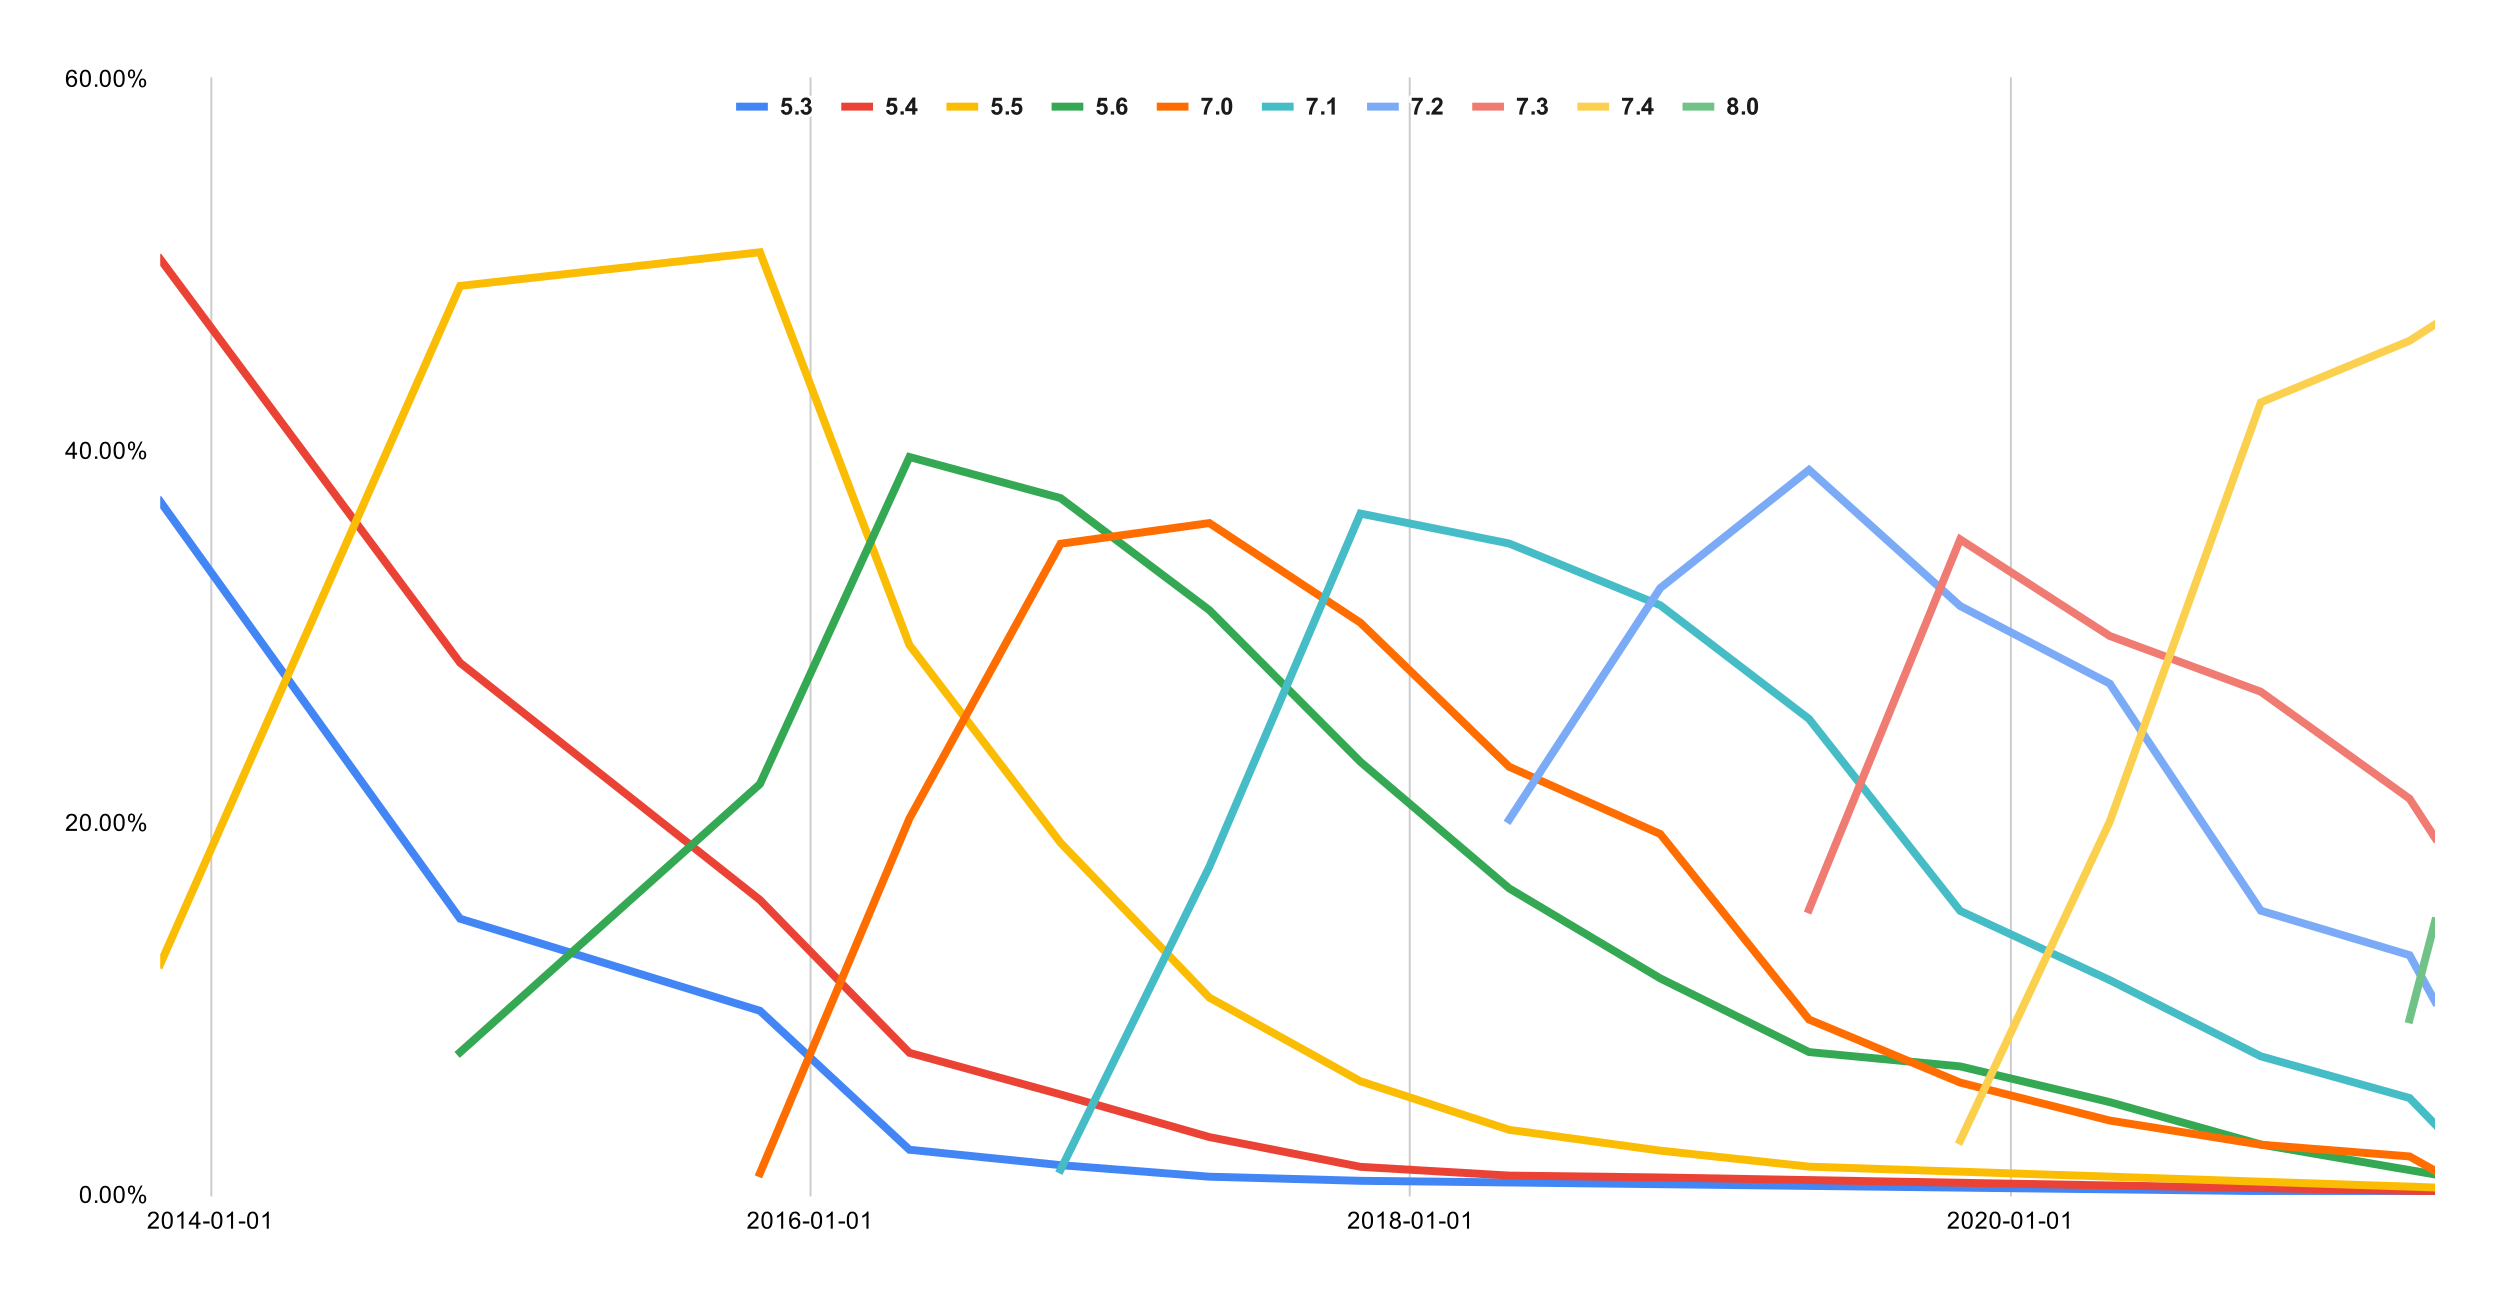 <svg version="1.1" viewBox="0.0 0.0 1260.0 655.0" fill="none" stroke="none" stroke-linecap="square" stroke-miterlimit="10" width="1260" height="655" xmlns:xlink="http://www.w3.org/1999/xlink" xmlns="http://www.w3.org/2000/svg"><path fill="#ffffff" d="M0 0L1260.0 0L1260.0 655.0L0 655.0L0 0Z" fill-rule="nonzero"/><path stroke="#cccccc" stroke-width="1.0" stroke-linecap="butt" d="M106.5 39.5L106.5 602.5" fill-rule="nonzero"/><path stroke="#cccccc" stroke-width="1.0" stroke-linecap="butt" d="M408.5 39.5L408.5 602.5" fill-rule="nonzero"/><path stroke="#cccccc" stroke-width="1.0" stroke-linecap="butt" d="M710.5 39.5L710.5 602.5" fill-rule="nonzero"/><path stroke="#cccccc" stroke-width="1.0" stroke-linecap="butt" d="M1013.5 39.5L1013.5 602.5" fill-rule="nonzero"/><clipPath id="id_0"><path d="M80.75 39.75L1227.25 39.75L1227.25 602.25L80.75 602.25L80.75 39.75Z" clip-rule="nonzero"/></clipPath><path stroke="#4285f4" stroke-width="4.0" stroke-linecap="butt" clip-path="url(#id_0)" d="M80.75 252.75L231.878 463.031L383.005 509.438L458.362 579.469L534.547 587.25L609.49 593.062L685.675 595.125L1227.25 601.312" fill-rule="nonzero"/><path stroke="#ea4335" stroke-width="4.0" stroke-linecap="butt" clip-path="url(#id_0)" d="M80.75 130.594L231.878 334.031L383.005 453.562L458.362 530.625L534.547 551.625L609.49 573.094L685.675 588.094L760.617 592.5L836.802 593.438L1227.25 600.375" fill-rule="nonzero"/><path stroke="#fbbc04" stroke-width="4.0" stroke-linecap="butt" clip-path="url(#id_0)" d="M80.75 485.906L231.878 144.094L383.005 127.125L458.362 325.125L534.547 424.781L609.49 502.781L685.675 544.969L760.617 569.438L836.802 579.938L911.745 588.0L1227.25 598.5" fill-rule="nonzero"/><path stroke="#34a853" stroke-width="4.0" stroke-linecap="butt" clip-path="url(#id_0)" d="M231.878 530.344L383.005 395.156L458.362 230.344L534.547 251.062L609.49 307.5L685.675 384.0L760.617 447.75L836.802 493.125L911.745 530.25L987.93 537.469L1063.287 555.469L1139.472 576.844L1227.25 591.938" fill-rule="nonzero"/><path stroke="#ff6d01" stroke-width="4.0" stroke-linecap="butt" clip-path="url(#id_0)" d="M383.005 591.281L458.362 412.5L534.547 274.031L609.49 263.625L685.675 313.875L760.617 386.438L836.802 420.375L911.745 513.844L987.93 545.625L1063.287 564.75L1139.472 576.938L1214.415 582.844L1227.25 590.062" fill-rule="nonzero"/><path stroke="#46bdc6" stroke-width="4.0" stroke-linecap="butt" clip-path="url(#id_0)" d="M534.547 589.5L609.49 436.875L685.675 258.844L760.617 273.938L836.802 305.062L911.745 362.344L987.93 459.094L1063.287 493.969L1139.472 532.406L1214.415 553.406L1227.25 566.625" fill-rule="nonzero"/><path stroke="#7baaf7" stroke-width="4.0" stroke-linecap="butt" clip-path="url(#id_0)" d="M760.617 413.062L836.802 296.344L911.745 236.812L987.93 305.438L1063.287 344.531L1139.472 459.0L1214.415 481.406L1227.25 504.75" fill-rule="nonzero"/><path stroke="#f07b72" stroke-width="4.0" stroke-linecap="butt" clip-path="url(#id_0)" d="M911.745 458.344L987.93 271.875L1063.287 320.531L1139.472 348.656L1214.415 402.562L1227.25 422.25" fill-rule="nonzero"/><path stroke="#fcd04f" stroke-width="4.0" stroke-linecap="butt" clip-path="url(#id_0)" d="M987.93 574.875L1063.287 414.188L1139.472 202.781L1214.415 171.75L1227.25 163.5" fill-rule="nonzero"/><path stroke="#71c287" stroke-width="4.0" stroke-linecap="butt" clip-path="url(#id_0)" d="M1214.415 513.75L1227.25 464.438" fill-rule="nonzero"/><path fill="#000000" fill-opacity="0.0" clip-path="url(#id_0)" d="M83.75 252.75C83.75 254.407 82.407 255.75 80.75 255.75C79.093 255.75 77.75 254.407 77.75 252.75C77.75 251.093 79.093 249.75 80.75 249.75C82.407 249.75 83.75 251.093 83.75 252.75Z" fill-rule="nonzero"/><path fill="#000000" fill-opacity="0.0" clip-path="url(#id_0)" d="M234.878 463.031C234.878 464.688 233.535 466.031 231.878 466.031C230.221 466.031 228.878 464.688 228.878 463.031C228.878 461.374 230.221 460.031 231.878 460.031C233.535 460.031 234.878 461.374 234.878 463.031Z" fill-rule="nonzero"/><path fill="#000000" fill-opacity="0.0" clip-path="url(#id_0)" d="M386.005 509.438C386.005 511.094 384.662 512.438 383.005 512.438C381.348 512.438 380.005 511.094 380.005 509.438C380.005 507.781 381.348 506.438 383.005 506.438C384.662 506.438 386.005 507.781 386.005 509.438Z" fill-rule="nonzero"/><path fill="#000000" fill-opacity="0.0" clip-path="url(#id_0)" d="M461.362 579.469C461.362 581.126 460.019 582.469 458.362 582.469C456.705 582.469 455.362 581.126 455.362 579.469C455.362 577.812 456.705 576.469 458.362 576.469C460.019 576.469 461.362 577.812 461.362 579.469Z" fill-rule="nonzero"/><path fill="#000000" fill-opacity="0.0" clip-path="url(#id_0)" d="M537.547 587.25C537.547 588.907 536.204 590.25 534.547 590.25C532.89 590.25 531.547 588.907 531.547 587.25C531.547 585.593 532.89 584.25 534.547 584.25C536.204 584.25 537.547 585.593 537.547 587.25Z" fill-rule="nonzero"/><path fill="#000000" fill-opacity="0.0" clip-path="url(#id_0)" d="M612.49 593.062C612.49 594.719 611.147 596.062 609.49 596.062C607.833 596.062 606.49 594.719 606.49 593.062C606.49 591.406 607.833 590.062 609.49 590.062C611.147 590.062 612.49 591.406 612.49 593.062Z" fill-rule="nonzero"/><path fill="#000000" fill-opacity="0.0" clip-path="url(#id_0)" d="M688.675 595.125C688.675 596.782 687.332 598.125 685.675 598.125C684.018 598.125 682.675 596.782 682.675 595.125C682.675 593.468 684.018 592.125 685.675 592.125C687.332 592.125 688.675 593.468 688.675 595.125Z" fill-rule="nonzero"/><path fill="#000000" fill-opacity="0.0" clip-path="url(#id_0)" d="M1230.25 601.312C1230.25 602.969 1228.907 604.312 1227.25 604.312C1225.593 604.312 1224.25 602.969 1224.25 601.312C1224.25 599.656 1225.593 598.312 1227.25 598.312C1228.907 598.312 1230.25 599.656 1230.25 601.312Z" fill-rule="nonzero"/><path fill="#000000" fill-opacity="0.0" clip-path="url(#id_0)" d="M83.75 130.594C83.75 132.251 82.407 133.594 80.75 133.594C79.093 133.594 77.75 132.251 77.75 130.594C77.75 128.937 79.093 127.594 80.75 127.594C82.407 127.594 83.75 128.937 83.75 130.594Z" fill-rule="nonzero"/><path fill="#000000" fill-opacity="0.0" clip-path="url(#id_0)" d="M234.878 334.031C234.878 335.688 233.535 337.031 231.878 337.031C230.221 337.031 228.878 335.688 228.878 334.031C228.878 332.374 230.221 331.031 231.878 331.031C233.535 331.031 234.878 332.374 234.878 334.031Z" fill-rule="nonzero"/><path fill="#000000" fill-opacity="0.0" clip-path="url(#id_0)" d="M386.005 453.562C386.005 455.219 384.662 456.562 383.005 456.562C381.348 456.562 380.005 455.219 380.005 453.562C380.005 451.906 381.348 450.562 383.005 450.562C384.662 450.562 386.005 451.906 386.005 453.562Z" fill-rule="nonzero"/><path fill="#000000" fill-opacity="0.0" clip-path="url(#id_0)" d="M461.362 530.625C461.362 532.282 460.019 533.625 458.362 533.625C456.705 533.625 455.362 532.282 455.362 530.625C455.362 528.968 456.705 527.625 458.362 527.625C460.019 527.625 461.362 528.968 461.362 530.625Z" fill-rule="nonzero"/><path fill="#000000" fill-opacity="0.0" clip-path="url(#id_0)" d="M537.547 551.625C537.547 553.282 536.204 554.625 534.547 554.625C532.89 554.625 531.547 553.282 531.547 551.625C531.547 549.968 532.89 548.625 534.547 548.625C536.204 548.625 537.547 549.968 537.547 551.625Z" fill-rule="nonzero"/><path fill="#000000" fill-opacity="0.0" clip-path="url(#id_0)" d="M612.49 573.094C612.49 574.751 611.147 576.094 609.49 576.094C607.833 576.094 606.49 574.751 606.49 573.094C606.49 571.437 607.833 570.094 609.49 570.094C611.147 570.094 612.49 571.437 612.49 573.094Z" fill-rule="nonzero"/><path fill="#000000" fill-opacity="0.0" clip-path="url(#id_0)" d="M688.675 588.094C688.675 589.751 687.332 591.094 685.675 591.094C684.018 591.094 682.675 589.751 682.675 588.094C682.675 586.437 684.018 585.094 685.675 585.094C687.332 585.094 688.675 586.437 688.675 588.094Z" fill-rule="nonzero"/><path fill="#000000" fill-opacity="0.0" clip-path="url(#id_0)" d="M763.617 592.5C763.617 594.157 762.274 595.5 760.617 595.5C758.961 595.5 757.617 594.157 757.617 592.5C757.617 590.843 758.961 589.5 760.617 589.5C762.274 589.5 763.617 590.843 763.617 592.5Z" fill-rule="nonzero"/><path fill="#000000" fill-opacity="0.0" clip-path="url(#id_0)" d="M839.802 593.438C839.802 595.094 838.459 596.438 836.802 596.438C835.145 596.438 833.802 595.094 833.802 593.438C833.802 591.781 835.145 590.438 836.802 590.438C838.459 590.438 839.802 591.781 839.802 593.438Z" fill-rule="nonzero"/><path fill="#000000" fill-opacity="0.0" clip-path="url(#id_0)" d="M1230.25 600.375C1230.25 602.032 1228.907 603.375 1227.25 603.375C1225.593 603.375 1224.25 602.032 1224.25 600.375C1224.25 598.718 1225.593 597.375 1227.25 597.375C1228.907 597.375 1230.25 598.718 1230.25 600.375Z" fill-rule="nonzero"/><path fill="#000000" fill-opacity="0.0" clip-path="url(#id_0)" d="M83.75 485.906C83.75 487.563 82.407 488.906 80.75 488.906C79.093 488.906 77.75 487.563 77.75 485.906C77.75 484.249 79.093 482.906 80.75 482.906C82.407 482.906 83.75 484.249 83.75 485.906Z" fill-rule="nonzero"/><path fill="#000000" fill-opacity="0.0" clip-path="url(#id_0)" d="M234.878 144.094C234.878 145.751 233.535 147.094 231.878 147.094C230.221 147.094 228.878 145.751 228.878 144.094C228.878 142.437 230.221 141.094 231.878 141.094C233.535 141.094 234.878 142.437 234.878 144.094Z" fill-rule="nonzero"/><path fill="#000000" fill-opacity="0.0" clip-path="url(#id_0)" d="M386.005 127.125C386.005 128.782 384.662 130.125 383.005 130.125C381.348 130.125 380.005 128.782 380.005 127.125C380.005 125.468 381.348 124.125 383.005 124.125C384.662 124.125 386.005 125.468 386.005 127.125Z" fill-rule="nonzero"/><path fill="#000000" fill-opacity="0.0" clip-path="url(#id_0)" d="M461.362 325.125C461.362 326.782 460.019 328.125 458.362 328.125C456.705 328.125 455.362 326.782 455.362 325.125C455.362 323.468 456.705 322.125 458.362 322.125C460.019 322.125 461.362 323.468 461.362 325.125Z" fill-rule="nonzero"/><path fill="#000000" fill-opacity="0.0" clip-path="url(#id_0)" d="M537.547 424.781C537.547 426.438 536.204 427.781 534.547 427.781C532.89 427.781 531.547 426.438 531.547 424.781C531.547 423.124 532.89 421.781 534.547 421.781C536.204 421.781 537.547 423.124 537.547 424.781Z" fill-rule="nonzero"/><path fill="#000000" fill-opacity="0.0" clip-path="url(#id_0)" d="M612.49 502.781C612.49 504.438 611.147 505.781 609.49 505.781C607.833 505.781 606.49 504.438 606.49 502.781C606.49 501.124 607.833 499.781 609.49 499.781C611.147 499.781 612.49 501.124 612.49 502.781Z" fill-rule="nonzero"/><path fill="#000000" fill-opacity="0.0" clip-path="url(#id_0)" d="M688.675 544.969C688.675 546.626 687.332 547.969 685.675 547.969C684.018 547.969 682.675 546.626 682.675 544.969C682.675 543.312 684.018 541.969 685.675 541.969C687.332 541.969 688.675 543.312 688.675 544.969Z" fill-rule="nonzero"/><path fill="#000000" fill-opacity="0.0" clip-path="url(#id_0)" d="M763.617 569.438C763.617 571.094 762.274 572.438 760.617 572.438C758.961 572.438 757.617 571.094 757.617 569.438C757.617 567.781 758.961 566.438 760.617 566.438C762.274 566.438 763.617 567.781 763.617 569.438Z" fill-rule="nonzero"/><path fill="#000000" fill-opacity="0.0" clip-path="url(#id_0)" d="M839.802 579.938C839.802 581.594 838.459 582.938 836.802 582.938C835.145 582.938 833.802 581.594 833.802 579.938C833.802 578.281 835.145 576.938 836.802 576.938C838.459 576.938 839.802 578.281 839.802 579.938Z" fill-rule="nonzero"/><path fill="#000000" fill-opacity="0.0" clip-path="url(#id_0)" d="M914.745 588.0C914.745 589.657 913.402 591.0 911.745 591.0C910.088 591.0 908.745 589.657 908.745 588.0C908.745 586.343 910.088 585.0 911.745 585.0C913.402 585.0 914.745 586.343 914.745 588.0Z" fill-rule="nonzero"/><path fill="#000000" fill-opacity="0.0" clip-path="url(#id_0)" d="M1230.25 598.5C1230.25 600.157 1228.907 601.5 1227.25 601.5C1225.593 601.5 1224.25 600.157 1224.25 598.5C1224.25 596.843 1225.593 595.5 1227.25 595.5C1228.907 595.5 1230.25 596.843 1230.25 598.5Z" fill-rule="nonzero"/><path fill="#000000" fill-opacity="0.0" clip-path="url(#id_0)" d="M234.878 530.344C234.878 532.001 233.535 533.344 231.878 533.344C230.221 533.344 228.878 532.001 228.878 530.344C228.878 528.687 230.221 527.344 231.878 527.344C233.535 527.344 234.878 528.687 234.878 530.344Z" fill-rule="nonzero"/><path fill="#000000" fill-opacity="0.0" clip-path="url(#id_0)" d="M386.005 395.156C386.005 396.813 384.662 398.156 383.005 398.156C381.348 398.156 380.005 396.813 380.005 395.156C380.005 393.499 381.348 392.156 383.005 392.156C384.662 392.156 386.005 393.499 386.005 395.156Z" fill-rule="nonzero"/><path fill="#000000" fill-opacity="0.0" clip-path="url(#id_0)" d="M461.362 230.344C461.362 232.001 460.019 233.344 458.362 233.344C456.705 233.344 455.362 232.001 455.362 230.344C455.362 228.687 456.705 227.344 458.362 227.344C460.019 227.344 461.362 228.687 461.362 230.344Z" fill-rule="nonzero"/><path fill="#000000" fill-opacity="0.0" clip-path="url(#id_0)" d="M537.547 251.062C537.547 252.719 536.204 254.062 534.547 254.062C532.89 254.062 531.547 252.719 531.547 251.062C531.547 249.406 532.89 248.062 534.547 248.062C536.204 248.062 537.547 249.406 537.547 251.062Z" fill-rule="nonzero"/><path fill="#000000" fill-opacity="0.0" clip-path="url(#id_0)" d="M612.49 307.5C612.49 309.157 611.147 310.5 609.49 310.5C607.833 310.5 606.49 309.157 606.49 307.5C606.49 305.843 607.833 304.5 609.49 304.5C611.147 304.5 612.49 305.843 612.49 307.5Z" fill-rule="nonzero"/><path fill="#000000" fill-opacity="0.0" clip-path="url(#id_0)" d="M688.675 384.0C688.675 385.657 687.332 387.0 685.675 387.0C684.018 387.0 682.675 385.657 682.675 384.0C682.675 382.343 684.018 381.0 685.675 381.0C687.332 381.0 688.675 382.343 688.675 384.0Z" fill-rule="nonzero"/><path fill="#000000" fill-opacity="0.0" clip-path="url(#id_0)" d="M763.617 447.75C763.617 449.407 762.274 450.75 760.617 450.75C758.961 450.75 757.617 449.407 757.617 447.75C757.617 446.093 758.961 444.75 760.617 444.75C762.274 444.75 763.617 446.093 763.617 447.75Z" fill-rule="nonzero"/><path fill="#000000" fill-opacity="0.0" clip-path="url(#id_0)" d="M839.802 493.125C839.802 494.782 838.459 496.125 836.802 496.125C835.145 496.125 833.802 494.782 833.802 493.125C833.802 491.468 835.145 490.125 836.802 490.125C838.459 490.125 839.802 491.468 839.802 493.125Z" fill-rule="nonzero"/><path fill="#000000" fill-opacity="0.0" clip-path="url(#id_0)" d="M914.745 530.25C914.745 531.907 913.402 533.25 911.745 533.25C910.088 533.25 908.745 531.907 908.745 530.25C908.745 528.593 910.088 527.25 911.745 527.25C913.402 527.25 914.745 528.593 914.745 530.25Z" fill-rule="nonzero"/><path fill="#000000" fill-opacity="0.0" clip-path="url(#id_0)" d="M990.93 537.469C990.93 539.126 989.587 540.469 987.93 540.469C986.273 540.469 984.93 539.126 984.93 537.469C984.93 535.812 986.273 534.469 987.93 534.469C989.587 534.469 990.93 535.812 990.93 537.469Z" fill-rule="nonzero"/><path fill="#000000" fill-opacity="0.0" clip-path="url(#id_0)" d="M1066.287 555.469C1066.287 557.126 1064.944 558.469 1063.287 558.469C1061.63 558.469 1060.287 557.126 1060.287 555.469C1060.287 553.812 1061.63 552.469 1063.287 552.469C1064.944 552.469 1066.287 553.812 1066.287 555.469Z" fill-rule="nonzero"/><path fill="#000000" fill-opacity="0.0" clip-path="url(#id_0)" d="M1142.472 576.844C1142.472 578.501 1141.129 579.844 1139.472 579.844C1137.815 579.844 1136.472 578.501 1136.472 576.844C1136.472 575.187 1137.815 573.844 1139.472 573.844C1141.129 573.844 1142.472 575.187 1142.472 576.844Z" fill-rule="nonzero"/><path fill="#000000" fill-opacity="0.0" clip-path="url(#id_0)" d="M1230.25 591.938C1230.25 593.594 1228.907 594.938 1227.25 594.938C1225.593 594.938 1224.25 593.594 1224.25 591.938C1224.25 590.281 1225.593 588.938 1227.25 588.938C1228.907 588.938 1230.25 590.281 1230.25 591.938Z" fill-rule="nonzero"/><path fill="#000000" fill-opacity="0.0" clip-path="url(#id_0)" d="M386.005 591.281C386.005 592.938 384.662 594.281 383.005 594.281C381.348 594.281 380.005 592.938 380.005 591.281C380.005 589.624 381.348 588.281 383.005 588.281C384.662 588.281 386.005 589.624 386.005 591.281Z" fill-rule="nonzero"/><path fill="#000000" fill-opacity="0.0" clip-path="url(#id_0)" d="M461.362 412.5C461.362 414.157 460.019 415.5 458.362 415.5C456.705 415.5 455.362 414.157 455.362 412.5C455.362 410.843 456.705 409.5 458.362 409.5C460.019 409.5 461.362 410.843 461.362 412.5Z" fill-rule="nonzero"/><path fill="#000000" fill-opacity="0.0" clip-path="url(#id_0)" d="M537.547 274.031C537.547 275.688 536.204 277.031 534.547 277.031C532.89 277.031 531.547 275.688 531.547 274.031C531.547 272.374 532.89 271.031 534.547 271.031C536.204 271.031 537.547 272.374 537.547 274.031Z" fill-rule="nonzero"/><path fill="#000000" fill-opacity="0.0" clip-path="url(#id_0)" d="M612.49 263.625C612.49 265.282 611.147 266.625 609.49 266.625C607.833 266.625 606.49 265.282 606.49 263.625C606.49 261.968 607.833 260.625 609.49 260.625C611.147 260.625 612.49 261.968 612.49 263.625Z" fill-rule="nonzero"/><path fill="#000000" fill-opacity="0.0" clip-path="url(#id_0)" d="M688.675 313.875C688.675 315.532 687.332 316.875 685.675 316.875C684.018 316.875 682.675 315.532 682.675 313.875C682.675 312.218 684.018 310.875 685.675 310.875C687.332 310.875 688.675 312.218 688.675 313.875Z" fill-rule="nonzero"/><path fill="#000000" fill-opacity="0.0" clip-path="url(#id_0)" d="M763.617 386.438C763.617 388.094 762.274 389.438 760.617 389.438C758.961 389.438 757.617 388.094 757.617 386.438C757.617 384.781 758.961 383.438 760.617 383.438C762.274 383.438 763.617 384.781 763.617 386.438Z" fill-rule="nonzero"/><path fill="#000000" fill-opacity="0.0" clip-path="url(#id_0)" d="M839.802 420.375C839.802 422.032 838.459 423.375 836.802 423.375C835.145 423.375 833.802 422.032 833.802 420.375C833.802 418.718 835.145 417.375 836.802 417.375C838.459 417.375 839.802 418.718 839.802 420.375Z" fill-rule="nonzero"/><path fill="#000000" fill-opacity="0.0" clip-path="url(#id_0)" d="M914.745 513.844C914.745 515.501 913.402 516.844 911.745 516.844C910.088 516.844 908.745 515.501 908.745 513.844C908.745 512.187 910.088 510.844 911.745 510.844C913.402 510.844 914.745 512.187 914.745 513.844Z" fill-rule="nonzero"/><path fill="#000000" fill-opacity="0.0" clip-path="url(#id_0)" d="M990.93 545.625C990.93 547.282 989.587 548.625 987.93 548.625C986.273 548.625 984.93 547.282 984.93 545.625C984.93 543.968 986.273 542.625 987.93 542.625C989.587 542.625 990.93 543.968 990.93 545.625Z" fill-rule="nonzero"/><path fill="#000000" fill-opacity="0.0" clip-path="url(#id_0)" d="M1066.287 564.75C1066.287 566.407 1064.944 567.75 1063.287 567.75C1061.63 567.75 1060.287 566.407 1060.287 564.75C1060.287 563.093 1061.63 561.75 1063.287 561.75C1064.944 561.75 1066.287 563.093 1066.287 564.75Z" fill-rule="nonzero"/><path fill="#000000" fill-opacity="0.0" clip-path="url(#id_0)" d="M1142.472 576.938C1142.472 578.594 1141.129 579.938 1139.472 579.938C1137.815 579.938 1136.472 578.594 1136.472 576.938C1136.472 575.281 1137.815 573.938 1139.472 573.938C1141.129 573.938 1142.472 575.281 1142.472 576.938Z" fill-rule="nonzero"/><path fill="#000000" fill-opacity="0.0" clip-path="url(#id_0)" d="M1217.415 582.844C1217.415 584.501 1216.071 585.844 1214.415 585.844C1212.758 585.844 1211.415 584.501 1211.415 582.844C1211.415 581.187 1212.758 579.844 1214.415 579.844C1216.071 579.844 1217.415 581.187 1217.415 582.844Z" fill-rule="nonzero"/><path fill="#000000" fill-opacity="0.0" clip-path="url(#id_0)" d="M1230.25 590.062C1230.25 591.719 1228.907 593.062 1227.25 593.062C1225.593 593.062 1224.25 591.719 1224.25 590.062C1224.25 588.406 1225.593 587.062 1227.25 587.062C1228.907 587.062 1230.25 588.406 1230.25 590.062Z" fill-rule="nonzero"/><path fill="#000000" fill-opacity="0.0" clip-path="url(#id_0)" d="M537.547 589.5C537.547 591.157 536.204 592.5 534.547 592.5C532.89 592.5 531.547 591.157 531.547 589.5C531.547 587.843 532.89 586.5 534.547 586.5C536.204 586.5 537.547 587.843 537.547 589.5Z" fill-rule="nonzero"/><path fill="#000000" fill-opacity="0.0" clip-path="url(#id_0)" d="M612.49 436.875C612.49 438.532 611.147 439.875 609.49 439.875C607.833 439.875 606.49 438.532 606.49 436.875C606.49 435.218 607.833 433.875 609.49 433.875C611.147 433.875 612.49 435.218 612.49 436.875Z" fill-rule="nonzero"/><path fill="#000000" fill-opacity="0.0" clip-path="url(#id_0)" d="M688.675 258.844C688.675 260.501 687.332 261.844 685.675 261.844C684.018 261.844 682.675 260.501 682.675 258.844C682.675 257.187 684.018 255.844 685.675 255.844C687.332 255.844 688.675 257.187 688.675 258.844Z" fill-rule="nonzero"/><path fill="#000000" fill-opacity="0.0" clip-path="url(#id_0)" d="M763.617 273.938C763.617 275.594 762.274 276.938 760.617 276.938C758.961 276.938 757.617 275.594 757.617 273.938C757.617 272.281 758.961 270.938 760.617 270.938C762.274 270.938 763.617 272.281 763.617 273.938Z" fill-rule="nonzero"/><path fill="#000000" fill-opacity="0.0" clip-path="url(#id_0)" d="M839.802 305.062C839.802 306.719 838.459 308.062 836.802 308.062C835.145 308.062 833.802 306.719 833.802 305.062C833.802 303.406 835.145 302.062 836.802 302.062C838.459 302.062 839.802 303.406 839.802 305.062Z" fill-rule="nonzero"/><path fill="#000000" fill-opacity="0.0" clip-path="url(#id_0)" d="M914.745 362.344C914.745 364.001 913.402 365.344 911.745 365.344C910.088 365.344 908.745 364.001 908.745 362.344C908.745 360.687 910.088 359.344 911.745 359.344C913.402 359.344 914.745 360.687 914.745 362.344Z" fill-rule="nonzero"/><path fill="#000000" fill-opacity="0.0" clip-path="url(#id_0)" d="M990.93 459.094C990.93 460.751 989.587 462.094 987.93 462.094C986.273 462.094 984.93 460.751 984.93 459.094C984.93 457.437 986.273 456.094 987.93 456.094C989.587 456.094 990.93 457.437 990.93 459.094Z" fill-rule="nonzero"/><path fill="#000000" fill-opacity="0.0" clip-path="url(#id_0)" d="M1066.287 493.969C1066.287 495.626 1064.944 496.969 1063.287 496.969C1061.63 496.969 1060.287 495.626 1060.287 493.969C1060.287 492.312 1061.63 490.969 1063.287 490.969C1064.944 490.969 1066.287 492.312 1066.287 493.969Z" fill-rule="nonzero"/><path fill="#000000" fill-opacity="0.0" clip-path="url(#id_0)" d="M1142.472 532.406C1142.472 534.063 1141.129 535.406 1139.472 535.406C1137.815 535.406 1136.472 534.063 1136.472 532.406C1136.472 530.749 1137.815 529.406 1139.472 529.406C1141.129 529.406 1142.472 530.749 1142.472 532.406Z" fill-rule="nonzero"/><path fill="#000000" fill-opacity="0.0" clip-path="url(#id_0)" d="M1217.415 553.406C1217.415 555.063 1216.071 556.406 1214.415 556.406C1212.758 556.406 1211.415 555.063 1211.415 553.406C1211.415 551.749 1212.758 550.406 1214.415 550.406C1216.071 550.406 1217.415 551.749 1217.415 553.406Z" fill-rule="nonzero"/><path fill="#000000" fill-opacity="0.0" clip-path="url(#id_0)" d="M1230.25 566.625C1230.25 568.282 1228.907 569.625 1227.25 569.625C1225.593 569.625 1224.25 568.282 1224.25 566.625C1224.25 564.968 1225.593 563.625 1227.25 563.625C1228.907 563.625 1230.25 564.968 1230.25 566.625Z" fill-rule="nonzero"/><path fill="#000000" fill-opacity="0.0" clip-path="url(#id_0)" d="M763.617 413.062C763.617 414.719 762.274 416.062 760.617 416.062C758.961 416.062 757.617 414.719 757.617 413.062C757.617 411.406 758.961 410.062 760.617 410.062C762.274 410.062 763.617 411.406 763.617 413.062Z" fill-rule="nonzero"/><path fill="#000000" fill-opacity="0.0" clip-path="url(#id_0)" d="M839.802 296.344C839.802 298.001 838.459 299.344 836.802 299.344C835.145 299.344 833.802 298.001 833.802 296.344C833.802 294.687 835.145 293.344 836.802 293.344C838.459 293.344 839.802 294.687 839.802 296.344Z" fill-rule="nonzero"/><path fill="#000000" fill-opacity="0.0" clip-path="url(#id_0)" d="M914.745 236.812C914.745 238.469 913.402 239.812 911.745 239.812C910.088 239.812 908.745 238.469 908.745 236.812C908.745 235.156 910.088 233.812 911.745 233.812C913.402 233.812 914.745 235.156 914.745 236.812Z" fill-rule="nonzero"/><path fill="#000000" fill-opacity="0.0" clip-path="url(#id_0)" d="M990.93 305.438C990.93 307.094 989.587 308.438 987.93 308.438C986.273 308.438 984.93 307.094 984.93 305.438C984.93 303.781 986.273 302.438 987.93 302.438C989.587 302.438 990.93 303.781 990.93 305.438Z" fill-rule="nonzero"/><path fill="#000000" fill-opacity="0.0" clip-path="url(#id_0)" d="M1066.287 344.531C1066.287 346.188 1064.944 347.531 1063.287 347.531C1061.63 347.531 1060.287 346.188 1060.287 344.531C1060.287 342.874 1061.63 341.531 1063.287 341.531C1064.944 341.531 1066.287 342.874 1066.287 344.531Z" fill-rule="nonzero"/><path fill="#000000" fill-opacity="0.0" clip-path="url(#id_0)" d="M1142.472 459.0C1142.472 460.657 1141.129 462.0 1139.472 462.0C1137.815 462.0 1136.472 460.657 1136.472 459.0C1136.472 457.343 1137.815 456.0 1139.472 456.0C1141.129 456.0 1142.472 457.343 1142.472 459.0Z" fill-rule="nonzero"/><path fill="#000000" fill-opacity="0.0" clip-path="url(#id_0)" d="M1217.415 481.406C1217.415 483.063 1216.071 484.406 1214.415 484.406C1212.758 484.406 1211.415 483.063 1211.415 481.406C1211.415 479.749 1212.758 478.406 1214.415 478.406C1216.071 478.406 1217.415 479.749 1217.415 481.406Z" fill-rule="nonzero"/><path fill="#000000" fill-opacity="0.0" clip-path="url(#id_0)" d="M1230.25 504.75C1230.25 506.407 1228.907 507.75 1227.25 507.75C1225.593 507.75 1224.25 506.407 1224.25 504.75C1224.25 503.093 1225.593 501.75 1227.25 501.75C1228.907 501.75 1230.25 503.093 1230.25 504.75Z" fill-rule="nonzero"/><path fill="#000000" fill-opacity="0.0" clip-path="url(#id_0)" d="M914.745 458.344C914.745 460.001 913.402 461.344 911.745 461.344C910.088 461.344 908.745 460.001 908.745 458.344C908.745 456.687 910.088 455.344 911.745 455.344C913.402 455.344 914.745 456.687 914.745 458.344Z" fill-rule="nonzero"/><path fill="#000000" fill-opacity="0.0" clip-path="url(#id_0)" d="M990.93 271.875C990.93 273.532 989.587 274.875 987.93 274.875C986.273 274.875 984.93 273.532 984.93 271.875C984.93 270.218 986.273 268.875 987.93 268.875C989.587 268.875 990.93 270.218 990.93 271.875Z" fill-rule="nonzero"/><path fill="#000000" fill-opacity="0.0" clip-path="url(#id_0)" d="M1066.287 320.531C1066.287 322.188 1064.944 323.531 1063.287 323.531C1061.63 323.531 1060.287 322.188 1060.287 320.531C1060.287 318.874 1061.63 317.531 1063.287 317.531C1064.944 317.531 1066.287 318.874 1066.287 320.531Z" fill-rule="nonzero"/><path fill="#000000" fill-opacity="0.0" clip-path="url(#id_0)" d="M1142.472 348.656C1142.472 350.313 1141.129 351.656 1139.472 351.656C1137.815 351.656 1136.472 350.313 1136.472 348.656C1136.472 346.999 1137.815 345.656 1139.472 345.656C1141.129 345.656 1142.472 346.999 1142.472 348.656Z" fill-rule="nonzero"/><path fill="#000000" fill-opacity="0.0" clip-path="url(#id_0)" d="M1217.415 402.562C1217.415 404.219 1216.071 405.562 1214.415 405.562C1212.758 405.562 1211.415 404.219 1211.415 402.562C1211.415 400.906 1212.758 399.562 1214.415 399.562C1216.071 399.562 1217.415 400.906 1217.415 402.562Z" fill-rule="nonzero"/><path fill="#000000" fill-opacity="0.0" clip-path="url(#id_0)" d="M1230.25 422.25C1230.25 423.907 1228.907 425.25 1227.25 425.25C1225.593 425.25 1224.25 423.907 1224.25 422.25C1224.25 420.593 1225.593 419.25 1227.25 419.25C1228.907 419.25 1230.25 420.593 1230.25 422.25Z" fill-rule="nonzero"/><path fill="#000000" fill-opacity="0.0" clip-path="url(#id_0)" d="M990.93 574.875C990.93 576.532 989.587 577.875 987.93 577.875C986.273 577.875 984.93 576.532 984.93 574.875C984.93 573.218 986.273 571.875 987.93 571.875C989.587 571.875 990.93 573.218 990.93 574.875Z" fill-rule="nonzero"/><path fill="#000000" fill-opacity="0.0" clip-path="url(#id_0)" d="M1066.287 414.188C1066.287 415.844 1064.944 417.188 1063.287 417.188C1061.63 417.188 1060.287 415.844 1060.287 414.188C1060.287 412.531 1061.63 411.188 1063.287 411.188C1064.944 411.188 1066.287 412.531 1066.287 414.188Z" fill-rule="nonzero"/><path fill="#000000" fill-opacity="0.0" clip-path="url(#id_0)" d="M1142.472 202.781C1142.472 204.438 1141.129 205.781 1139.472 205.781C1137.815 205.781 1136.472 204.438 1136.472 202.781C1136.472 201.124 1137.815 199.781 1139.472 199.781C1141.129 199.781 1142.472 201.124 1142.472 202.781Z" fill-rule="nonzero"/><path fill="#000000" fill-opacity="0.0" clip-path="url(#id_0)" d="M1217.415 171.75C1217.415 173.407 1216.071 174.75 1214.415 174.75C1212.758 174.75 1211.415 173.407 1211.415 171.75C1211.415 170.093 1212.758 168.75 1214.415 168.75C1216.071 168.75 1217.415 170.093 1217.415 171.75Z" fill-rule="nonzero"/><path fill="#000000" fill-opacity="0.0" clip-path="url(#id_0)" d="M1230.25 163.5C1230.25 165.157 1228.907 166.5 1227.25 166.5C1225.593 166.5 1224.25 165.157 1224.25 163.5C1224.25 161.843 1225.593 160.5 1227.25 160.5C1228.907 160.5 1230.25 161.843 1230.25 163.5Z" fill-rule="nonzero"/><path fill="#000000" fill-opacity="0.0" clip-path="url(#id_0)" d="M1217.415 513.75C1217.415 515.407 1216.071 516.75 1214.415 516.75C1212.758 516.75 1211.415 515.407 1211.415 513.75C1211.415 512.093 1212.758 510.75 1214.415 510.75C1216.071 510.75 1217.415 512.093 1217.415 513.75Z" fill-rule="nonzero"/><path fill="#000000" fill-opacity="0.0" clip-path="url(#id_0)" d="M1230.25 464.438C1230.25 466.094 1228.907 467.438 1227.25 467.438C1225.593 467.438 1224.25 466.094 1224.25 464.438C1224.25 462.781 1225.593 461.438 1227.25 461.438C1228.907 461.438 1230.25 462.781 1230.25 464.438Z" fill-rule="nonzero"/><path fill="#000000" d="M40.25 602.016Q40.25 600.484 40.562 599.562Q40.875 598.625 41.484 598.125Q42.109 597.625 43.047 597.625Q43.734 597.625 44.25 597.906Q44.781 598.188 45.125 598.719Q45.469 599.234 45.656 599.984Q45.844 600.734 45.844 602.016Q45.844 603.531 45.531 604.453Q45.234 605.375 44.609 605.891Q44.0 606.391 43.047 606.391Q41.812 606.391 41.094 605.5Q40.25 604.438 40.25 602.016ZM41.328 602.016Q41.328 604.125 41.828 604.828Q42.328 605.531 43.047 605.531Q43.781 605.531 44.266 604.828Q44.766 604.125 44.766 602.016Q44.766 599.891 44.266 599.203Q43.781 598.5 43.031 598.5Q42.312 598.5 41.875 599.109Q41.328 599.891 41.328 602.016ZM47.844 606.25L47.844 605.047L49.047 605.047L49.047 606.25L47.844 606.25ZM50.25 602.016Q50.25 600.484 50.562 599.562Q50.875 598.625 51.484 598.125Q52.109 597.625 53.047 597.625Q53.734 597.625 54.25 597.906Q54.781 598.188 55.125 598.719Q55.469 599.234 55.656 599.984Q55.844 600.734 55.844 602.016Q55.844 603.531 55.531 604.453Q55.234 605.375 54.609 605.891Q54.0 606.391 53.047 606.391Q51.812 606.391 51.094 605.5Q50.25 604.438 50.25 602.016ZM51.328 602.016Q51.328 604.125 51.828 604.828Q52.328 605.531 53.047 605.531Q53.781 605.531 54.266 604.828Q54.766 604.125 54.766 602.016Q54.766 599.891 54.266 599.203Q53.781 598.5 53.031 598.5Q52.312 598.5 51.875 599.109Q51.328 599.891 51.328 602.016ZM57.25 602.016Q57.25 600.484 57.562 599.562Q57.875 598.625 58.484 598.125Q59.109 597.625 60.047 597.625Q60.734 597.625 61.25 597.906Q61.781 598.188 62.125 598.719Q62.469 599.234 62.656 599.984Q62.844 600.734 62.844 602.016Q62.844 603.531 62.531 604.453Q62.234 605.375 61.609 605.891Q61.0 606.391 60.047 606.391Q58.812 606.391 58.094 605.5Q57.25 604.438 57.25 602.016ZM58.328 602.016Q58.328 604.125 58.828 604.828Q59.328 605.531 60.047 605.531Q60.781 605.531 61.266 604.828Q61.766 604.125 61.766 602.016Q61.766 599.891 61.266 599.203Q60.781 598.5 60.031 598.5Q59.312 598.5 58.875 599.109Q58.328 599.891 58.328 602.016ZM64.453 599.719Q64.453 598.797 64.906 598.156Q65.375 597.516 66.25 597.516Q67.062 597.516 67.594 598.094Q68.125 598.672 68.125 599.781Q68.125 600.875 67.578 601.469Q67.047 602.047 66.266 602.047Q65.484 602.047 64.969 601.469Q64.453 600.891 64.453 599.719ZM66.281 598.234Q65.891 598.234 65.625 598.578Q65.375 598.922 65.375 599.828Q65.375 600.656 65.625 601.0Q65.891 601.328 66.281 601.328Q66.688 601.328 66.938 600.984Q67.203 600.641 67.203 599.75Q67.203 598.906 66.938 598.578Q66.672 598.234 66.281 598.234ZM66.281 606.562L70.984 597.516L71.844 597.516L67.156 606.562L66.281 606.562ZM70.0 604.234Q70.0 603.312 70.453 602.672Q70.922 602.031 71.812 602.031Q72.625 602.031 73.156 602.609Q73.688 603.172 73.688 604.297Q73.688 605.391 73.141 605.984Q72.609 606.562 71.812 606.562Q71.047 606.562 70.516 605.984Q70.0 605.406 70.0 604.234ZM71.844 602.75Q71.438 602.75 71.172 603.094Q70.922 603.438 70.922 604.344Q70.922 605.156 71.188 605.5Q71.453 605.844 71.844 605.844Q72.234 605.844 72.5 605.5Q72.766 605.156 72.766 604.25Q72.766 603.422 72.5 603.094Q72.234 602.75 71.844 602.75Z" fill-rule="nonzero"/><path fill="#000000" d="M38.797 417.734L38.797 418.75L33.109 418.75Q33.109 418.375 33.234 418.016Q33.453 417.438 33.922 416.875Q34.406 416.312 35.312 415.578Q36.719 414.422 37.203 413.75Q37.703 413.078 37.703 412.484Q37.703 411.859 37.25 411.438Q36.797 411.0 36.078 411.0Q35.312 411.0 34.859 411.453Q34.406 411.906 34.391 412.719L33.312 412.609Q33.422 411.391 34.141 410.766Q34.875 410.125 36.109 410.125Q37.344 410.125 38.062 410.812Q38.781 411.5 38.781 412.516Q38.781 413.031 38.562 413.531Q38.359 414.016 37.859 414.578Q37.375 415.125 36.25 416.078Q35.297 416.875 35.016 417.172Q34.75 417.453 34.578 417.734L38.797 417.734ZM40.25 414.516Q40.25 412.984 40.562 412.062Q40.875 411.125 41.484 410.625Q42.109 410.125 43.047 410.125Q43.734 410.125 44.25 410.406Q44.781 410.688 45.125 411.219Q45.469 411.734 45.656 412.484Q45.844 413.234 45.844 414.516Q45.844 416.031 45.531 416.953Q45.234 417.875 44.609 418.391Q44.0 418.891 43.047 418.891Q41.812 418.891 41.094 418.0Q40.25 416.938 40.25 414.516ZM41.328 414.516Q41.328 416.625 41.828 417.328Q42.328 418.031 43.047 418.031Q43.781 418.031 44.266 417.328Q44.766 416.625 44.766 414.516Q44.766 412.391 44.266 411.703Q43.781 411.0 43.031 411.0Q42.312 411.0 41.875 411.609Q41.328 412.391 41.328 414.516ZM47.844 418.75L47.844 417.547L49.047 417.547L49.047 418.75L47.844 418.75ZM50.25 414.516Q50.25 412.984 50.562 412.062Q50.875 411.125 51.484 410.625Q52.109 410.125 53.047 410.125Q53.734 410.125 54.25 410.406Q54.781 410.688 55.125 411.219Q55.469 411.734 55.656 412.484Q55.844 413.234 55.844 414.516Q55.844 416.031 55.531 416.953Q55.234 417.875 54.609 418.391Q54.0 418.891 53.047 418.891Q51.812 418.891 51.094 418.0Q50.25 416.938 50.25 414.516ZM51.328 414.516Q51.328 416.625 51.828 417.328Q52.328 418.031 53.047 418.031Q53.781 418.031 54.266 417.328Q54.766 416.625 54.766 414.516Q54.766 412.391 54.266 411.703Q53.781 411.0 53.031 411.0Q52.312 411.0 51.875 411.609Q51.328 412.391 51.328 414.516ZM57.25 414.516Q57.25 412.984 57.562 412.062Q57.875 411.125 58.484 410.625Q59.109 410.125 60.047 410.125Q60.734 410.125 61.25 410.406Q61.781 410.688 62.125 411.219Q62.469 411.734 62.656 412.484Q62.844 413.234 62.844 414.516Q62.844 416.031 62.531 416.953Q62.234 417.875 61.609 418.391Q61.0 418.891 60.047 418.891Q58.812 418.891 58.094 418.0Q57.25 416.938 57.25 414.516ZM58.328 414.516Q58.328 416.625 58.828 417.328Q59.328 418.031 60.047 418.031Q60.781 418.031 61.266 417.328Q61.766 416.625 61.766 414.516Q61.766 412.391 61.266 411.703Q60.781 411.0 60.031 411.0Q59.312 411.0 58.875 411.609Q58.328 412.391 58.328 414.516ZM64.453 412.219Q64.453 411.297 64.906 410.656Q65.375 410.016 66.25 410.016Q67.062 410.016 67.594 410.594Q68.125 411.172 68.125 412.281Q68.125 413.375 67.578 413.969Q67.047 414.547 66.266 414.547Q65.484 414.547 64.969 413.969Q64.453 413.391 64.453 412.219ZM66.281 410.734Q65.891 410.734 65.625 411.078Q65.375 411.422 65.375 412.328Q65.375 413.156 65.625 413.5Q65.891 413.828 66.281 413.828Q66.688 413.828 66.938 413.484Q67.203 413.141 67.203 412.25Q67.203 411.406 66.938 411.078Q66.672 410.734 66.281 410.734ZM66.281 419.062L70.984 410.016L71.844 410.016L67.156 419.062L66.281 419.062ZM70.0 416.734Q70.0 415.812 70.453 415.172Q70.922 414.531 71.812 414.531Q72.625 414.531 73.156 415.109Q73.688 415.672 73.688 416.797Q73.688 417.891 73.141 418.484Q72.609 419.062 71.812 419.062Q71.047 419.062 70.516 418.484Q70.0 417.906 70.0 416.734ZM71.844 415.25Q71.438 415.25 71.172 415.594Q70.922 415.938 70.922 416.844Q70.922 417.656 71.188 418.0Q71.453 418.344 71.844 418.344Q72.234 418.344 72.5 418.0Q72.766 417.656 72.766 416.75Q72.766 415.922 72.5 415.594Q72.234 415.25 71.844 415.25Z" fill-rule="nonzero"/><path fill="#000000" d="M36.625 231.25L36.625 229.188L32.906 229.188L32.906 228.219L36.828 222.656L37.688 222.656L37.688 228.219L38.844 228.219L38.844 229.188L37.688 229.188L37.688 231.25L36.625 231.25ZM36.625 228.219L36.625 224.359L33.938 228.219L36.625 228.219ZM40.25 227.016Q40.25 225.484 40.562 224.562Q40.875 223.625 41.484 223.125Q42.109 222.625 43.047 222.625Q43.734 222.625 44.25 222.906Q44.781 223.188 45.125 223.719Q45.469 224.234 45.656 224.984Q45.844 225.734 45.844 227.016Q45.844 228.531 45.531 229.453Q45.234 230.375 44.609 230.891Q44.0 231.391 43.047 231.391Q41.812 231.391 41.094 230.5Q40.25 229.438 40.25 227.016ZM41.328 227.016Q41.328 229.125 41.828 229.828Q42.328 230.531 43.047 230.531Q43.781 230.531 44.266 229.828Q44.766 229.125 44.766 227.016Q44.766 224.891 44.266 224.203Q43.781 223.5 43.031 223.5Q42.312 223.5 41.875 224.109Q41.328 224.891 41.328 227.016ZM47.844 231.25L47.844 230.047L49.047 230.047L49.047 231.25L47.844 231.25ZM50.25 227.016Q50.25 225.484 50.562 224.562Q50.875 223.625 51.484 223.125Q52.109 222.625 53.047 222.625Q53.734 222.625 54.25 222.906Q54.781 223.188 55.125 223.719Q55.469 224.234 55.656 224.984Q55.844 225.734 55.844 227.016Q55.844 228.531 55.531 229.453Q55.234 230.375 54.609 230.891Q54.0 231.391 53.047 231.391Q51.812 231.391 51.094 230.5Q50.25 229.438 50.25 227.016ZM51.328 227.016Q51.328 229.125 51.828 229.828Q52.328 230.531 53.047 230.531Q53.781 230.531 54.266 229.828Q54.766 229.125 54.766 227.016Q54.766 224.891 54.266 224.203Q53.781 223.5 53.031 223.5Q52.312 223.5 51.875 224.109Q51.328 224.891 51.328 227.016ZM57.25 227.016Q57.25 225.484 57.562 224.562Q57.875 223.625 58.484 223.125Q59.109 222.625 60.047 222.625Q60.734 222.625 61.25 222.906Q61.781 223.188 62.125 223.719Q62.469 224.234 62.656 224.984Q62.844 225.734 62.844 227.016Q62.844 228.531 62.531 229.453Q62.234 230.375 61.609 230.891Q61.0 231.391 60.047 231.391Q58.812 231.391 58.094 230.5Q57.25 229.438 57.25 227.016ZM58.328 227.016Q58.328 229.125 58.828 229.828Q59.328 230.531 60.047 230.531Q60.781 230.531 61.266 229.828Q61.766 229.125 61.766 227.016Q61.766 224.891 61.266 224.203Q60.781 223.5 60.031 223.5Q59.312 223.5 58.875 224.109Q58.328 224.891 58.328 227.016ZM64.453 224.719Q64.453 223.797 64.906 223.156Q65.375 222.516 66.25 222.516Q67.062 222.516 67.594 223.094Q68.125 223.672 68.125 224.781Q68.125 225.875 67.578 226.469Q67.047 227.047 66.266 227.047Q65.484 227.047 64.969 226.469Q64.453 225.891 64.453 224.719ZM66.281 223.234Q65.891 223.234 65.625 223.578Q65.375 223.922 65.375 224.828Q65.375 225.656 65.625 226.0Q65.891 226.328 66.281 226.328Q66.688 226.328 66.938 225.984Q67.203 225.641 67.203 224.75Q67.203 223.906 66.938 223.578Q66.672 223.234 66.281 223.234ZM66.281 231.562L70.984 222.516L71.844 222.516L67.156 231.562L66.281 231.562ZM70.0 229.234Q70.0 228.312 70.453 227.672Q70.922 227.031 71.812 227.031Q72.625 227.031 73.156 227.609Q73.688 228.172 73.688 229.297Q73.688 230.391 73.141 230.984Q72.609 231.562 71.812 231.562Q71.047 231.562 70.516 230.984Q70.0 230.406 70.0 229.234ZM71.844 227.75Q71.438 227.75 71.172 228.094Q70.922 228.438 70.922 229.344Q70.922 230.156 71.188 230.5Q71.453 230.844 71.844 230.844Q72.234 230.844 72.5 230.5Q72.766 230.156 72.766 229.25Q72.766 228.422 72.5 228.094Q72.234 227.75 71.844 227.75Z" fill-rule="nonzero"/><path fill="#000000" d="M38.719 37.266L37.672 37.344Q37.531 36.719 37.281 36.438Q36.844 35.984 36.219 35.984Q35.719 35.984 35.328 36.266Q34.844 36.641 34.547 37.344Q34.266 38.031 34.25 39.312Q34.625 38.734 35.172 38.453Q35.734 38.172 36.344 38.172Q37.391 38.172 38.125 38.953Q38.875 39.734 38.875 40.953Q38.875 41.766 38.516 42.469Q38.172 43.156 37.562 43.531Q36.953 43.891 36.188 43.891Q34.859 43.891 34.031 42.922Q33.203 41.953 33.203 39.734Q33.203 37.234 34.125 36.109Q34.922 35.125 36.281 35.125Q37.297 35.125 37.938 35.703Q38.594 36.266 38.719 37.266ZM34.422 40.969Q34.422 41.516 34.641 42.016Q34.875 42.5 35.281 42.766Q35.703 43.031 36.172 43.031Q36.828 43.031 37.312 42.5Q37.797 41.953 37.797 41.031Q37.797 40.141 37.312 39.625Q36.844 39.109 36.125 39.109Q35.406 39.109 34.906 39.625Q34.422 40.141 34.422 40.969ZM40.25 39.516Q40.25 37.984 40.562 37.062Q40.875 36.125 41.484 35.625Q42.109 35.125 43.047 35.125Q43.734 35.125 44.25 35.406Q44.781 35.688 45.125 36.219Q45.469 36.734 45.656 37.484Q45.844 38.234 45.844 39.516Q45.844 41.031 45.531 41.953Q45.234 42.875 44.609 43.391Q44.0 43.891 43.047 43.891Q41.812 43.891 41.094 43.0Q40.25 41.938 40.25 39.516ZM41.328 39.516Q41.328 41.625 41.828 42.328Q42.328 43.031 43.047 43.031Q43.781 43.031 44.266 42.328Q44.766 41.625 44.766 39.516Q44.766 37.391 44.266 36.703Q43.781 36.0 43.031 36.0Q42.312 36.0 41.875 36.609Q41.328 37.391 41.328 39.516ZM47.844 43.75L47.844 42.547L49.047 42.547L49.047 43.75L47.844 43.75ZM50.25 39.516Q50.25 37.984 50.562 37.062Q50.875 36.125 51.484 35.625Q52.109 35.125 53.047 35.125Q53.734 35.125 54.25 35.406Q54.781 35.688 55.125 36.219Q55.469 36.734 55.656 37.484Q55.844 38.234 55.844 39.516Q55.844 41.031 55.531 41.953Q55.234 42.875 54.609 43.391Q54.0 43.891 53.047 43.891Q51.812 43.891 51.094 43.0Q50.25 41.938 50.25 39.516ZM51.328 39.516Q51.328 41.625 51.828 42.328Q52.328 43.031 53.047 43.031Q53.781 43.031 54.266 42.328Q54.766 41.625 54.766 39.516Q54.766 37.391 54.266 36.703Q53.781 36.0 53.031 36.0Q52.312 36.0 51.875 36.609Q51.328 37.391 51.328 39.516ZM57.25 39.516Q57.25 37.984 57.562 37.062Q57.875 36.125 58.484 35.625Q59.109 35.125 60.047 35.125Q60.734 35.125 61.25 35.406Q61.781 35.688 62.125 36.219Q62.469 36.734 62.656 37.484Q62.844 38.234 62.844 39.516Q62.844 41.031 62.531 41.953Q62.234 42.875 61.609 43.391Q61.0 43.891 60.047 43.891Q58.812 43.891 58.094 43.0Q57.25 41.938 57.25 39.516ZM58.328 39.516Q58.328 41.625 58.828 42.328Q59.328 43.031 60.047 43.031Q60.781 43.031 61.266 42.328Q61.766 41.625 61.766 39.516Q61.766 37.391 61.266 36.703Q60.781 36.0 60.031 36.0Q59.312 36.0 58.875 36.609Q58.328 37.391 58.328 39.516ZM64.453 37.219Q64.453 36.297 64.906 35.656Q65.375 35.016 66.25 35.016Q67.062 35.016 67.594 35.594Q68.125 36.172 68.125 37.281Q68.125 38.375 67.578 38.969Q67.047 39.547 66.266 39.547Q65.484 39.547 64.969 38.969Q64.453 38.391 64.453 37.219ZM66.281 35.734Q65.891 35.734 65.625 36.078Q65.375 36.422 65.375 37.328Q65.375 38.156 65.625 38.5Q65.891 38.828 66.281 38.828Q66.688 38.828 66.938 38.484Q67.203 38.141 67.203 37.25Q67.203 36.406 66.938 36.078Q66.672 35.734 66.281 35.734ZM66.281 44.062L70.984 35.016L71.844 35.016L67.156 44.062L66.281 44.062ZM70.0 41.734Q70.0 40.812 70.453 40.172Q70.922 39.531 71.812 39.531Q72.625 39.531 73.156 40.109Q73.688 40.672 73.688 41.797Q73.688 42.891 73.141 43.484Q72.609 44.062 71.812 44.062Q71.047 44.062 70.516 43.484Q70.0 42.906 70.0 41.734ZM71.844 40.25Q71.438 40.25 71.172 40.594Q70.922 40.938 70.922 41.844Q70.922 42.656 71.188 43.0Q71.453 43.344 71.844 43.344Q72.234 43.344 72.5 43.0Q72.766 42.656 72.766 41.75Q72.766 40.922 72.5 40.594Q72.234 40.25 71.844 40.25Z" fill-rule="nonzero"/><path fill="#000000" d="M80.054 618.234L80.054 619.25L74.366 619.25Q74.366 618.875 74.491 618.516Q74.71 617.938 75.179 617.375Q75.663 616.812 76.569 616.078Q77.976 614.922 78.46 614.25Q78.96 613.578 78.96 612.984Q78.96 612.359 78.507 611.938Q78.054 611.5 77.335 611.5Q76.569 611.5 76.116 611.953Q75.663 612.406 75.648 613.219L74.569 613.109Q74.679 611.891 75.398 611.266Q76.132 610.625 77.366 610.625Q78.601 610.625 79.319 611.312Q80.038 612.0 80.038 613.016Q80.038 613.531 79.819 614.031Q79.616 614.516 79.116 615.078Q78.632 615.625 77.507 616.578Q76.554 617.375 76.273 617.672Q76.007 617.953 75.835 618.234L80.054 618.234ZM81.507 615.016Q81.507 613.484 81.819 612.562Q82.132 611.625 82.741 611.125Q83.366 610.625 84.304 610.625Q84.991 610.625 85.507 610.906Q86.038 611.188 86.382 611.719Q86.726 612.234 86.913 612.984Q87.101 613.734 87.101 615.016Q87.101 616.531 86.788 617.453Q86.491 618.375 85.866 618.891Q85.257 619.391 84.304 619.391Q83.069 619.391 82.351 618.5Q81.507 617.438 81.507 615.016ZM82.585 615.016Q82.585 617.125 83.085 617.828Q83.585 618.531 84.304 618.531Q85.038 618.531 85.523 617.828Q86.023 617.125 86.023 615.016Q86.023 612.891 85.523 612.203Q85.038 611.5 84.288 611.5Q83.569 611.5 83.132 612.109Q82.585 612.891 82.585 615.016ZM92.476 619.25L91.429 619.25L91.429 612.531Q91.038 612.891 90.413 613.266Q89.804 613.625 89.319 613.797L89.319 612.781Q90.194 612.359 90.851 611.781Q91.523 611.188 91.804 610.625L92.476 610.625L92.476 619.25ZM98.882 619.25L98.882 617.188L95.163 617.188L95.163 616.219L99.085 610.656L99.944 610.656L99.944 616.219L101.101 616.219L101.101 617.188L99.944 617.188L99.944 619.25L98.882 619.25ZM98.882 616.219L98.882 612.359L96.194 616.219L98.882 616.219ZM102.382 616.672L102.382 615.609L105.632 615.609L105.632 616.672L102.382 616.672ZM106.507 615.016Q106.507 613.484 106.819 612.562Q107.132 611.625 107.741 611.125Q108.366 610.625 109.304 610.625Q109.991 610.625 110.507 610.906Q111.038 611.188 111.382 611.719Q111.726 612.234 111.913 612.984Q112.101 613.734 112.101 615.016Q112.101 616.531 111.788 617.453Q111.491 618.375 110.866 618.891Q110.257 619.391 109.304 619.391Q108.069 619.391 107.351 618.5Q106.507 617.438 106.507 615.016ZM107.585 615.016Q107.585 617.125 108.085 617.828Q108.585 618.531 109.304 618.531Q110.038 618.531 110.523 617.828Q111.023 617.125 111.023 615.016Q111.023 612.891 110.523 612.203Q110.038 611.5 109.288 611.5Q108.569 611.5 108.132 612.109Q107.585 612.891 107.585 615.016ZM117.476 619.25L116.429 619.25L116.429 612.531Q116.038 612.891 115.413 613.266Q114.804 613.625 114.319 613.797L114.319 612.781Q115.194 612.359 115.851 611.781Q116.523 611.188 116.804 610.625L117.476 610.625L117.476 619.25ZM120.382 616.672L120.382 615.609L123.632 615.609L123.632 616.672L120.382 616.672ZM124.507 615.016Q124.507 613.484 124.819 612.562Q125.132 611.625 125.741 611.125Q126.366 610.625 127.304 610.625Q127.991 610.625 128.507 610.906Q129.038 611.188 129.382 611.719Q129.726 612.234 129.913 612.984Q130.101 613.734 130.101 615.016Q130.101 616.531 129.788 617.453Q129.491 618.375 128.866 618.891Q128.257 619.391 127.304 619.391Q126.069 619.391 125.351 618.5Q124.507 617.438 124.507 615.016ZM125.585 615.016Q125.585 617.125 126.085 617.828Q126.585 618.531 127.304 618.531Q128.038 618.531 128.523 617.828Q129.023 617.125 129.023 615.016Q129.023 612.891 128.523 612.203Q128.038 611.5 127.288 611.5Q126.569 611.5 126.132 612.109Q125.585 612.891 125.585 615.016ZM135.476 619.25L134.429 619.25L134.429 612.531Q134.038 612.891 133.413 613.266Q132.804 613.625 132.319 613.797L132.319 612.781Q133.194 612.359 133.851 611.781Q134.523 611.188 134.804 610.625L135.476 610.625L135.476 619.25Z" fill-rule="nonzero"/><path fill="#000000" d="M382.309 618.234L382.309 619.25L376.622 619.25Q376.622 618.875 376.747 618.516Q376.965 617.938 377.434 617.375Q377.919 616.812 378.825 616.078Q380.231 614.922 380.715 614.25Q381.215 613.578 381.215 612.984Q381.215 612.359 380.762 611.938Q380.309 611.5 379.59 611.5Q378.825 611.5 378.372 611.953Q377.919 612.406 377.903 613.219L376.825 613.109Q376.934 611.891 377.653 611.266Q378.387 610.625 379.622 610.625Q380.856 610.625 381.575 611.312Q382.294 612.0 382.294 613.016Q382.294 613.531 382.075 614.031Q381.872 614.516 381.372 615.078Q380.887 615.625 379.762 616.578Q378.809 617.375 378.528 617.672Q378.262 617.953 378.09 618.234L382.309 618.234ZM383.762 615.016Q383.762 613.484 384.075 612.562Q384.387 611.625 384.997 611.125Q385.622 610.625 386.559 610.625Q387.247 610.625 387.762 610.906Q388.294 611.188 388.637 611.719Q388.981 612.234 389.169 612.984Q389.356 613.734 389.356 615.016Q389.356 616.531 389.044 617.453Q388.747 618.375 388.122 618.891Q387.512 619.391 386.559 619.391Q385.325 619.391 384.606 618.5Q383.762 617.438 383.762 615.016ZM384.84 615.016Q384.84 617.125 385.34 617.828Q385.84 618.531 386.559 618.531Q387.294 618.531 387.778 617.828Q388.278 617.125 388.278 615.016Q388.278 612.891 387.778 612.203Q387.294 611.5 386.544 611.5Q385.825 611.5 385.387 612.109Q384.84 612.891 384.84 615.016ZM394.731 619.25L393.684 619.25L393.684 612.531Q393.294 612.891 392.669 613.266Q392.059 613.625 391.575 613.797L391.575 612.781Q392.45 612.359 393.106 611.781Q393.778 611.188 394.059 610.625L394.731 610.625L394.731 619.25ZM403.231 612.766L402.184 612.844Q402.044 612.219 401.794 611.938Q401.356 611.484 400.731 611.484Q400.231 611.484 399.84 611.766Q399.356 612.141 399.059 612.844Q398.778 613.531 398.762 614.812Q399.137 614.234 399.684 613.953Q400.247 613.672 400.856 613.672Q401.903 613.672 402.637 614.453Q403.387 615.234 403.387 616.453Q403.387 617.266 403.028 617.969Q402.684 618.656 402.075 619.031Q401.465 619.391 400.7 619.391Q399.372 619.391 398.544 618.422Q397.715 617.453 397.715 615.234Q397.715 612.734 398.637 611.609Q399.434 610.625 400.794 610.625Q401.809 610.625 402.45 611.203Q403.106 611.766 403.231 612.766ZM398.934 616.469Q398.934 617.016 399.153 617.516Q399.387 618.0 399.794 618.266Q400.215 618.531 400.684 618.531Q401.34 618.531 401.825 618.0Q402.309 617.453 402.309 616.531Q402.309 615.641 401.825 615.125Q401.356 614.609 400.637 614.609Q399.919 614.609 399.419 615.125Q398.934 615.641 398.934 616.469ZM404.637 616.672L404.637 615.609L407.887 615.609L407.887 616.672L404.637 616.672ZM408.762 615.016Q408.762 613.484 409.075 612.562Q409.387 611.625 409.997 611.125Q410.622 610.625 411.559 610.625Q412.247 610.625 412.762 610.906Q413.294 611.188 413.637 611.719Q413.981 612.234 414.169 612.984Q414.356 613.734 414.356 615.016Q414.356 616.531 414.044 617.453Q413.747 618.375 413.122 618.891Q412.512 619.391 411.559 619.391Q410.325 619.391 409.606 618.5Q408.762 617.438 408.762 615.016ZM409.84 615.016Q409.84 617.125 410.34 617.828Q410.84 618.531 411.559 618.531Q412.294 618.531 412.778 617.828Q413.278 617.125 413.278 615.016Q413.278 612.891 412.778 612.203Q412.294 611.5 411.544 611.5Q410.825 611.5 410.387 612.109Q409.84 612.891 409.84 615.016ZM419.731 619.25L418.684 619.25L418.684 612.531Q418.294 612.891 417.669 613.266Q417.059 613.625 416.575 613.797L416.575 612.781Q417.45 612.359 418.106 611.781Q418.778 611.188 419.059 610.625L419.731 610.625L419.731 619.25ZM422.637 616.672L422.637 615.609L425.887 615.609L425.887 616.672L422.637 616.672ZM426.762 615.016Q426.762 613.484 427.075 612.562Q427.387 611.625 427.997 611.125Q428.622 610.625 429.559 610.625Q430.247 610.625 430.762 610.906Q431.294 611.188 431.637 611.719Q431.981 612.234 432.169 612.984Q432.356 613.734 432.356 615.016Q432.356 616.531 432.044 617.453Q431.747 618.375 431.122 618.891Q430.512 619.391 429.559 619.391Q428.325 619.391 427.606 618.5Q426.762 617.438 426.762 615.016ZM427.84 615.016Q427.84 617.125 428.34 617.828Q428.84 618.531 429.559 618.531Q430.294 618.531 430.778 617.828Q431.278 617.125 431.278 615.016Q431.278 612.891 430.778 612.203Q430.294 611.5 429.544 611.5Q428.825 611.5 428.387 612.109Q427.84 612.891 427.84 615.016ZM437.731 619.25L436.684 619.25L436.684 612.531Q436.294 612.891 435.669 613.266Q435.059 613.625 434.575 613.797L434.575 612.781Q435.45 612.359 436.106 611.781Q436.778 611.188 437.059 610.625L437.731 610.625L437.731 619.25Z" fill-rule="nonzero"/><path fill="#000000" d="M684.979 618.234L684.979 619.25L679.291 619.25Q679.291 618.875 679.416 618.516Q679.635 617.938 680.104 617.375Q680.588 616.812 681.494 616.078Q682.9 614.922 683.385 614.25Q683.885 613.578 683.885 612.984Q683.885 612.359 683.432 611.938Q682.979 611.5 682.26 611.5Q681.494 611.5 681.041 611.953Q680.588 612.406 680.572 613.219L679.494 613.109Q679.604 611.891 680.322 611.266Q681.057 610.625 682.291 610.625Q683.525 610.625 684.244 611.312Q684.963 612.0 684.963 613.016Q684.963 613.531 684.744 614.031Q684.541 614.516 684.041 615.078Q683.557 615.625 682.432 616.578Q681.479 617.375 681.197 617.672Q680.932 617.953 680.76 618.234L684.979 618.234ZM686.432 615.016Q686.432 613.484 686.744 612.562Q687.057 611.625 687.666 611.125Q688.291 610.625 689.229 610.625Q689.916 610.625 690.432 610.906Q690.963 611.188 691.307 611.719Q691.65 612.234 691.838 612.984Q692.025 613.734 692.025 615.016Q692.025 616.531 691.713 617.453Q691.416 618.375 690.791 618.891Q690.182 619.391 689.229 619.391Q687.994 619.391 687.275 618.5Q686.432 617.438 686.432 615.016ZM687.51 615.016Q687.51 617.125 688.01 617.828Q688.51 618.531 689.229 618.531Q689.963 618.531 690.447 617.828Q690.947 617.125 690.947 615.016Q690.947 612.891 690.447 612.203Q689.963 611.5 689.213 611.5Q688.494 611.5 688.057 612.109Q687.51 612.891 687.51 615.016ZM697.4 619.25L696.354 619.25L696.354 612.531Q695.963 612.891 695.338 613.266Q694.729 613.625 694.244 613.797L694.244 612.781Q695.119 612.359 695.775 611.781Q696.447 611.188 696.729 610.625L697.4 610.625L697.4 619.25ZM702.057 614.594Q701.4 614.344 701.072 613.906Q700.76 613.453 700.76 612.844Q700.76 611.906 701.432 611.266Q702.119 610.625 703.229 610.625Q704.354 610.625 705.041 611.281Q705.729 611.938 705.729 612.875Q705.729 613.469 705.416 613.906Q705.104 614.344 704.463 614.594Q705.26 614.844 705.666 615.422Q706.072 616.0 706.072 616.797Q706.072 617.891 705.291 618.641Q704.525 619.391 703.244 619.391Q701.979 619.391 701.197 618.641Q700.416 617.891 700.416 616.766Q700.416 615.922 700.838 615.359Q701.275 614.797 702.057 614.594ZM701.838 612.797Q701.838 613.406 702.229 613.797Q702.635 614.188 703.26 614.188Q703.869 614.188 704.26 613.812Q704.65 613.422 704.65 612.859Q704.65 612.281 704.244 611.891Q703.838 611.484 703.244 611.484Q702.635 611.484 702.229 611.875Q701.838 612.266 701.838 612.797ZM701.51 616.766Q701.51 617.219 701.713 617.641Q701.932 618.062 702.354 618.297Q702.775 618.531 703.26 618.531Q704.01 618.531 704.494 618.047Q704.994 617.562 704.994 616.812Q704.994 616.047 704.494 615.547Q703.994 615.047 703.229 615.047Q702.479 615.047 701.994 615.547Q701.51 616.031 701.51 616.766ZM707.307 616.672L707.307 615.609L710.557 615.609L710.557 616.672L707.307 616.672ZM711.432 615.016Q711.432 613.484 711.744 612.562Q712.057 611.625 712.666 611.125Q713.291 610.625 714.229 610.625Q714.916 610.625 715.432 610.906Q715.963 611.188 716.307 611.719Q716.65 612.234 716.838 612.984Q717.025 613.734 717.025 615.016Q717.025 616.531 716.713 617.453Q716.416 618.375 715.791 618.891Q715.182 619.391 714.229 619.391Q712.994 619.391 712.275 618.5Q711.432 617.438 711.432 615.016ZM712.51 615.016Q712.51 617.125 713.01 617.828Q713.51 618.531 714.229 618.531Q714.963 618.531 715.447 617.828Q715.947 617.125 715.947 615.016Q715.947 612.891 715.447 612.203Q714.963 611.5 714.213 611.5Q713.494 611.5 713.057 612.109Q712.51 612.891 712.51 615.016ZM722.4 619.25L721.354 619.25L721.354 612.531Q720.963 612.891 720.338 613.266Q719.729 613.625 719.244 613.797L719.244 612.781Q720.119 612.359 720.775 611.781Q721.447 611.188 721.729 610.625L722.4 610.625L722.4 619.25ZM725.307 616.672L725.307 615.609L728.557 615.609L728.557 616.672L725.307 616.672ZM729.432 615.016Q729.432 613.484 729.744 612.562Q730.057 611.625 730.666 611.125Q731.291 610.625 732.229 610.625Q732.916 610.625 733.432 610.906Q733.963 611.188 734.307 611.719Q734.65 612.234 734.838 612.984Q735.025 613.734 735.025 615.016Q735.025 616.531 734.713 617.453Q734.416 618.375 733.791 618.891Q733.182 619.391 732.229 619.391Q730.994 619.391 730.275 618.5Q729.432 617.438 729.432 615.016ZM730.51 615.016Q730.51 617.125 731.01 617.828Q731.51 618.531 732.229 618.531Q732.963 618.531 733.447 617.828Q733.947 617.125 733.947 615.016Q733.947 612.891 733.447 612.203Q732.963 611.5 732.213 611.5Q731.494 611.5 731.057 612.109Q730.51 612.891 730.51 615.016ZM740.4 619.25L739.354 619.25L739.354 612.531Q738.963 612.891 738.338 613.266Q737.729 613.625 737.244 613.797L737.244 612.781Q738.119 612.359 738.775 611.781Q739.447 611.188 739.729 610.625L740.4 610.625L740.4 619.25Z" fill-rule="nonzero"/><path fill="#000000" d="M987.234 618.234L987.234 619.25L981.546 619.25Q981.546 618.875 981.671 618.516Q981.89 617.938 982.359 617.375Q982.843 616.812 983.749 616.078Q985.156 614.922 985.64 614.25Q986.14 613.578 986.14 612.984Q986.14 612.359 985.687 611.938Q985.234 611.5 984.515 611.5Q983.749 611.5 983.296 611.953Q982.843 612.406 982.828 613.219L981.749 613.109Q981.859 611.891 982.578 611.266Q983.312 610.625 984.546 610.625Q985.781 610.625 986.499 611.312Q987.218 612.0 987.218 613.016Q987.218 613.531 986.999 614.031Q986.796 614.516 986.296 615.078Q985.812 615.625 984.687 616.578Q983.734 617.375 983.453 617.672Q983.187 617.953 983.015 618.234L987.234 618.234ZM988.687 615.016Q988.687 613.484 988.999 612.562Q989.312 611.625 989.921 611.125Q990.546 610.625 991.484 610.625Q992.171 610.625 992.687 610.906Q993.218 611.188 993.562 611.719Q993.906 612.234 994.093 612.984Q994.281 613.734 994.281 615.016Q994.281 616.531 993.968 617.453Q993.671 618.375 993.046 618.891Q992.437 619.391 991.484 619.391Q990.249 619.391 989.531 618.5Q988.687 617.438 988.687 615.016ZM989.765 615.016Q989.765 617.125 990.265 617.828Q990.765 618.531 991.484 618.531Q992.218 618.531 992.703 617.828Q993.203 617.125 993.203 615.016Q993.203 612.891 992.703 612.203Q992.218 611.5 991.468 611.5Q990.749 611.5 990.312 612.109Q989.765 612.891 989.765 615.016ZM1001.234 618.234L1001.234 619.25L995.546 619.25Q995.546 618.875 995.671 618.516Q995.89 617.938 996.359 617.375Q996.843 616.812 997.749 616.078Q999.156 614.922 999.64 614.25Q1000.14 613.578 1000.14 612.984Q1000.14 612.359 999.687 611.938Q999.234 611.5 998.515 611.5Q997.749 611.5 997.296 611.953Q996.843 612.406 996.828 613.219L995.749 613.109Q995.859 611.891 996.578 611.266Q997.312 610.625 998.546 610.625Q999.781 610.625 1000.499 611.312Q1001.218 612.0 1001.218 613.016Q1001.218 613.531 1000.999 614.031Q1000.796 614.516 1000.296 615.078Q999.812 615.625 998.687 616.578Q997.734 617.375 997.453 617.672Q997.187 617.953 997.015 618.234L1001.234 618.234ZM1002.687 615.016Q1002.687 613.484 1002.999 612.562Q1003.312 611.625 1003.921 611.125Q1004.546 610.625 1005.484 610.625Q1006.171 610.625 1006.687 610.906Q1007.218 611.188 1007.562 611.719Q1007.906 612.234 1008.093 612.984Q1008.281 613.734 1008.281 615.016Q1008.281 616.531 1007.968 617.453Q1007.671 618.375 1007.046 618.891Q1006.437 619.391 1005.484 619.391Q1004.249 619.391 1003.531 618.5Q1002.687 617.438 1002.687 615.016ZM1003.765 615.016Q1003.765 617.125 1004.265 617.828Q1004.765 618.531 1005.484 618.531Q1006.218 618.531 1006.703 617.828Q1007.203 617.125 1007.203 615.016Q1007.203 612.891 1006.703 612.203Q1006.218 611.5 1005.468 611.5Q1004.749 611.5 1004.312 612.109Q1003.765 612.891 1003.765 615.016ZM1009.562 616.672L1009.562 615.609L1012.812 615.609L1012.812 616.672L1009.562 616.672ZM1013.687 615.016Q1013.687 613.484 1013.999 612.562Q1014.312 611.625 1014.921 611.125Q1015.546 610.625 1016.484 610.625Q1017.171 610.625 1017.687 610.906Q1018.218 611.188 1018.562 611.719Q1018.906 612.234 1019.093 612.984Q1019.281 613.734 1019.281 615.016Q1019.281 616.531 1018.968 617.453Q1018.671 618.375 1018.046 618.891Q1017.437 619.391 1016.484 619.391Q1015.249 619.391 1014.531 618.5Q1013.687 617.438 1013.687 615.016ZM1014.765 615.016Q1014.765 617.125 1015.265 617.828Q1015.765 618.531 1016.484 618.531Q1017.218 618.531 1017.703 617.828Q1018.203 617.125 1018.203 615.016Q1018.203 612.891 1017.703 612.203Q1017.218 611.5 1016.468 611.5Q1015.749 611.5 1015.312 612.109Q1014.765 612.891 1014.765 615.016ZM1024.656 619.25L1023.609 619.25L1023.609 612.531Q1023.218 612.891 1022.593 613.266Q1021.984 613.625 1021.499 613.797L1021.499 612.781Q1022.374 612.359 1023.031 611.781Q1023.703 611.188 1023.984 610.625L1024.656 610.625L1024.656 619.25ZM1027.562 616.672L1027.562 615.609L1030.812 615.609L1030.812 616.672L1027.562 616.672ZM1031.687 615.016Q1031.687 613.484 1031.999 612.562Q1032.312 611.625 1032.921 611.125Q1033.546 610.625 1034.484 610.625Q1035.171 610.625 1035.687 610.906Q1036.218 611.188 1036.562 611.719Q1036.906 612.234 1037.093 612.984Q1037.281 613.734 1037.281 615.016Q1037.281 616.531 1036.968 617.453Q1036.671 618.375 1036.046 618.891Q1035.437 619.391 1034.484 619.391Q1033.249 619.391 1032.531 618.5Q1031.687 617.438 1031.687 615.016ZM1032.765 615.016Q1032.765 617.125 1033.265 617.828Q1033.765 618.531 1034.484 618.531Q1035.218 618.531 1035.703 617.828Q1036.203 617.125 1036.203 615.016Q1036.203 612.891 1035.703 612.203Q1035.218 611.5 1034.468 611.5Q1033.749 611.5 1033.312 612.109Q1032.765 612.891 1032.765 615.016ZM1042.656 619.25L1041.609 619.25L1041.609 612.531Q1041.218 612.891 1040.593 613.266Q1039.984 613.625 1039.499 613.797L1039.499 612.781Q1040.374 612.359 1041.031 611.781Q1041.703 611.188 1041.984 610.625L1042.656 610.625L1042.656 619.25Z" fill-rule="nonzero"/><path stroke="#4285f4" stroke-width="4.0" stroke-linecap="butt" d="M373.0 53.75L385.0 53.75" fill-rule="nonzero"/><path stroke="#ffffff" stroke-width="3.0" stroke-linejoin="round" stroke-linecap="round" d="M393.531 55.547L395.172 55.375Q395.25 55.922 395.594 56.25Q395.938 56.578 396.391 56.578Q396.906 56.578 397.266 56.156Q397.625 55.734 397.625 54.891Q397.625 54.109 397.266 53.719Q396.906 53.312 396.344 53.312Q395.625 53.312 395.062 53.938L393.734 53.75L394.578 49.281L398.938 49.281L398.938 50.812L395.828 50.812L395.562 52.281Q396.125 52.0 396.688 52.0Q397.781 52.0 398.547 52.797Q399.312 53.594 399.312 54.859Q399.312 55.922 398.703 56.766Q397.859 57.891 396.375 57.891Q395.188 57.891 394.438 57.266Q393.688 56.625 393.531 55.547ZM400.859 57.75L400.859 56.109L402.516 56.109L402.516 57.75L400.859 57.75ZM403.453 55.469L405.047 55.281Q405.125 55.891 405.453 56.219Q405.797 56.531 406.266 56.531Q406.781 56.531 407.125 56.141Q407.469 55.75 407.469 55.094Q407.469 54.484 407.125 54.125Q406.797 53.75 406.328 53.75Q406.0 53.75 405.562 53.875L405.75 52.531Q406.422 52.547 406.766 52.25Q407.125 51.938 407.125 51.422Q407.125 51.0 406.859 50.75Q406.609 50.484 406.172 50.484Q405.75 50.484 405.453 50.781Q405.156 51.062 405.094 51.625L403.578 51.375Q403.734 50.594 404.047 50.125Q404.375 49.656 404.938 49.391Q405.516 49.125 406.219 49.125Q407.438 49.125 408.172 49.891Q408.766 50.531 408.766 51.328Q408.766 52.453 407.531 53.125Q408.281 53.297 408.719 53.844Q409.156 54.391 409.156 55.172Q409.156 56.297 408.328 57.094Q407.5 57.891 406.281 57.891Q405.109 57.891 404.344 57.219Q403.578 56.547 403.453 55.469Z" fill-rule="nonzero"/><path fill="#1a1a1a" d="M393.531 55.547L395.172 55.375Q395.25 55.922 395.594 56.25Q395.938 56.578 396.391 56.578Q396.906 56.578 397.266 56.156Q397.625 55.734 397.625 54.891Q397.625 54.109 397.266 53.719Q396.906 53.312 396.344 53.312Q395.625 53.312 395.062 53.938L393.734 53.75L394.578 49.281L398.938 49.281L398.938 50.812L395.828 50.812L395.562 52.281Q396.125 52.0 396.688 52.0Q397.781 52.0 398.547 52.797Q399.312 53.594 399.312 54.859Q399.312 55.922 398.703 56.766Q397.859 57.891 396.375 57.891Q395.188 57.891 394.438 57.266Q393.688 56.625 393.531 55.547ZM400.859 57.75L400.859 56.109L402.516 56.109L402.516 57.75L400.859 57.75ZM403.453 55.469L405.047 55.281Q405.125 55.891 405.453 56.219Q405.797 56.531 406.266 56.531Q406.781 56.531 407.125 56.141Q407.469 55.75 407.469 55.094Q407.469 54.484 407.125 54.125Q406.797 53.75 406.328 53.75Q406.0 53.75 405.562 53.875L405.75 52.531Q406.422 52.547 406.766 52.25Q407.125 51.938 407.125 51.422Q407.125 51.0 406.859 50.75Q406.609 50.484 406.172 50.484Q405.75 50.484 405.453 50.781Q405.156 51.062 405.094 51.625L403.578 51.375Q403.734 50.594 404.047 50.125Q404.375 49.656 404.938 49.391Q405.516 49.125 406.219 49.125Q407.438 49.125 408.172 49.891Q408.766 50.531 408.766 51.328Q408.766 52.453 407.531 53.125Q408.281 53.297 408.719 53.844Q409.156 54.391 409.156 55.172Q409.156 56.297 408.328 57.094Q407.5 57.891 406.281 57.891Q405.109 57.891 404.344 57.219Q403.578 56.547 403.453 55.469Z" fill-rule="nonzero"/><path stroke="#ea4335" stroke-width="4.0" stroke-linecap="butt" d="M426.0 53.75L438.0 53.75" fill-rule="nonzero"/><path stroke="#ffffff" stroke-width="3.0" stroke-linejoin="round" stroke-linecap="round" d="M446.531 55.547L448.172 55.375Q448.25 55.922 448.594 56.25Q448.938 56.578 449.391 56.578Q449.906 56.578 450.266 56.156Q450.625 55.734 450.625 54.891Q450.625 54.109 450.266 53.719Q449.906 53.312 449.344 53.312Q448.625 53.312 448.062 53.938L446.734 53.75L447.578 49.281L451.938 49.281L451.938 50.812L448.828 50.812L448.562 52.281Q449.125 52.0 449.688 52.0Q450.781 52.0 451.547 52.797Q452.312 53.594 452.312 54.859Q452.312 55.922 451.703 56.766Q450.859 57.891 449.375 57.891Q448.188 57.891 447.438 57.266Q446.688 56.625 446.531 55.547ZM453.859 57.75L453.859 56.109L455.516 56.109L455.516 57.75L453.859 57.75ZM459.734 57.75L459.734 56.016L456.219 56.016L456.219 54.578L459.953 49.125L461.328 49.125L461.328 54.578L462.406 54.578L462.406 56.016L461.328 56.016L461.328 57.75L459.734 57.75ZM459.734 54.578L459.734 51.641L457.766 54.578L459.734 54.578Z" fill-rule="nonzero"/><path fill="#1a1a1a" d="M446.531 55.547L448.172 55.375Q448.25 55.922 448.594 56.25Q448.938 56.578 449.391 56.578Q449.906 56.578 450.266 56.156Q450.625 55.734 450.625 54.891Q450.625 54.109 450.266 53.719Q449.906 53.312 449.344 53.312Q448.625 53.312 448.062 53.938L446.734 53.75L447.578 49.281L451.938 49.281L451.938 50.812L448.828 50.812L448.562 52.281Q449.125 52.0 449.688 52.0Q450.781 52.0 451.547 52.797Q452.312 53.594 452.312 54.859Q452.312 55.922 451.703 56.766Q450.859 57.891 449.375 57.891Q448.188 57.891 447.438 57.266Q446.688 56.625 446.531 55.547ZM453.859 57.75L453.859 56.109L455.516 56.109L455.516 57.75L453.859 57.75ZM459.734 57.75L459.734 56.016L456.219 56.016L456.219 54.578L459.953 49.125L461.328 49.125L461.328 54.578L462.406 54.578L462.406 56.016L461.328 56.016L461.328 57.75L459.734 57.75ZM459.734 54.578L459.734 51.641L457.766 54.578L459.734 54.578Z" fill-rule="nonzero"/><path stroke="#fbbc04" stroke-width="4.0" stroke-linecap="butt" d="M479.0 53.75L491.0 53.75" fill-rule="nonzero"/><path stroke="#ffffff" stroke-width="3.0" stroke-linejoin="round" stroke-linecap="round" d="M499.531 55.547L501.172 55.375Q501.25 55.922 501.594 56.25Q501.938 56.578 502.391 56.578Q502.906 56.578 503.266 56.156Q503.625 55.734 503.625 54.891Q503.625 54.109 503.266 53.719Q502.906 53.312 502.344 53.312Q501.625 53.312 501.062 53.938L499.734 53.75L500.578 49.281L504.938 49.281L504.938 50.812L501.828 50.812L501.562 52.281Q502.125 52.0 502.688 52.0Q503.781 52.0 504.547 52.797Q505.312 53.594 505.312 54.859Q505.312 55.922 504.703 56.766Q503.859 57.891 502.375 57.891Q501.188 57.891 500.438 57.266Q499.688 56.625 499.531 55.547ZM506.859 57.75L506.859 56.109L508.516 56.109L508.516 57.75L506.859 57.75ZM509.531 55.547L511.172 55.375Q511.25 55.922 511.594 56.25Q511.938 56.578 512.391 56.578Q512.906 56.578 513.266 56.156Q513.625 55.734 513.625 54.891Q513.625 54.109 513.266 53.719Q512.906 53.312 512.344 53.312Q511.625 53.312 511.062 53.938L509.734 53.75L510.578 49.281L514.938 49.281L514.938 50.812L511.828 50.812L511.562 52.281Q512.125 52.0 512.688 52.0Q513.781 52.0 514.547 52.797Q515.312 53.594 515.312 54.859Q515.312 55.922 514.703 56.766Q513.859 57.891 512.375 57.891Q511.188 57.891 510.438 57.266Q509.688 56.625 509.531 55.547Z" fill-rule="nonzero"/><path fill="#1a1a1a" d="M499.531 55.547L501.172 55.375Q501.25 55.922 501.594 56.25Q501.938 56.578 502.391 56.578Q502.906 56.578 503.266 56.156Q503.625 55.734 503.625 54.891Q503.625 54.109 503.266 53.719Q502.906 53.312 502.344 53.312Q501.625 53.312 501.062 53.938L499.734 53.75L500.578 49.281L504.938 49.281L504.938 50.812L501.828 50.812L501.562 52.281Q502.125 52.0 502.688 52.0Q503.781 52.0 504.547 52.797Q505.312 53.594 505.312 54.859Q505.312 55.922 504.703 56.766Q503.859 57.891 502.375 57.891Q501.188 57.891 500.438 57.266Q499.688 56.625 499.531 55.547ZM506.859 57.75L506.859 56.109L508.516 56.109L508.516 57.75L506.859 57.75ZM509.531 55.547L511.172 55.375Q511.25 55.922 511.594 56.25Q511.938 56.578 512.391 56.578Q512.906 56.578 513.266 56.156Q513.625 55.734 513.625 54.891Q513.625 54.109 513.266 53.719Q512.906 53.312 512.344 53.312Q511.625 53.312 511.062 53.938L509.734 53.75L510.578 49.281L514.938 49.281L514.938 50.812L511.828 50.812L511.562 52.281Q512.125 52.0 512.688 52.0Q513.781 52.0 514.547 52.797Q515.312 53.594 515.312 54.859Q515.312 55.922 514.703 56.766Q513.859 57.891 512.375 57.891Q511.188 57.891 510.438 57.266Q509.688 56.625 509.531 55.547Z" fill-rule="nonzero"/><path stroke="#34a853" stroke-width="4.0" stroke-linecap="butt" d="M532.0 53.75L544.0 53.75" fill-rule="nonzero"/><path stroke="#ffffff" stroke-width="3.0" stroke-linejoin="round" stroke-linecap="round" d="M552.531 55.547L554.172 55.375Q554.25 55.922 554.594 56.25Q554.938 56.578 555.391 56.578Q555.906 56.578 556.266 56.156Q556.625 55.734 556.625 54.891Q556.625 54.109 556.266 53.719Q555.906 53.312 555.344 53.312Q554.625 53.312 554.062 53.938L552.734 53.75L553.578 49.281L557.938 49.281L557.938 50.812L554.828 50.812L554.562 52.281Q555.125 52.0 555.688 52.0Q556.781 52.0 557.547 52.797Q558.312 53.594 558.312 54.859Q558.312 55.922 557.703 56.766Q556.859 57.891 555.375 57.891Q554.188 57.891 553.438 57.266Q552.688 56.625 552.531 55.547ZM559.859 57.75L559.859 56.109L561.516 56.109L561.516 57.75L559.859 57.75ZM568.094 51.266L566.5 51.438Q566.438 50.953 566.188 50.719Q565.938 50.484 565.547 50.484Q565.031 50.484 564.672 50.953Q564.312 51.422 564.219 52.891Q564.828 52.172 565.75 52.172Q566.781 52.172 567.516 52.953Q568.25 53.734 568.25 54.984Q568.25 56.297 567.469 57.094Q566.703 57.891 565.484 57.891Q564.188 57.891 563.344 56.891Q562.516 55.875 562.516 53.578Q562.516 51.203 563.375 50.172Q564.25 49.125 565.656 49.125Q566.625 49.125 567.266 49.672Q567.906 50.219 568.094 51.266ZM564.359 54.859Q564.359 55.656 564.719 56.094Q565.094 56.531 565.562 56.531Q566.031 56.531 566.328 56.172Q566.641 55.812 566.641 55.0Q566.641 54.156 566.312 53.781Q565.984 53.391 565.484 53.391Q565.016 53.391 564.688 53.766Q564.359 54.125 564.359 54.859Z" fill-rule="nonzero"/><path fill="#1a1a1a" d="M552.531 55.547L554.172 55.375Q554.25 55.922 554.594 56.25Q554.938 56.578 555.391 56.578Q555.906 56.578 556.266 56.156Q556.625 55.734 556.625 54.891Q556.625 54.109 556.266 53.719Q555.906 53.312 555.344 53.312Q554.625 53.312 554.062 53.938L552.734 53.75L553.578 49.281L557.938 49.281L557.938 50.812L554.828 50.812L554.562 52.281Q555.125 52.0 555.688 52.0Q556.781 52.0 557.547 52.797Q558.312 53.594 558.312 54.859Q558.312 55.922 557.703 56.766Q556.859 57.891 555.375 57.891Q554.188 57.891 553.438 57.266Q552.688 56.625 552.531 55.547ZM559.859 57.75L559.859 56.109L561.516 56.109L561.516 57.75L559.859 57.75ZM568.094 51.266L566.5 51.438Q566.438 50.953 566.188 50.719Q565.938 50.484 565.547 50.484Q565.031 50.484 564.672 50.953Q564.312 51.422 564.219 52.891Q564.828 52.172 565.75 52.172Q566.781 52.172 567.516 52.953Q568.25 53.734 568.25 54.984Q568.25 56.297 567.469 57.094Q566.703 57.891 565.484 57.891Q564.188 57.891 563.344 56.891Q562.516 55.875 562.516 53.578Q562.516 51.203 563.375 50.172Q564.25 49.125 565.656 49.125Q566.625 49.125 567.266 49.672Q567.906 50.219 568.094 51.266ZM564.359 54.859Q564.359 55.656 564.719 56.094Q565.094 56.531 565.562 56.531Q566.031 56.531 566.328 56.172Q566.641 55.812 566.641 55.0Q566.641 54.156 566.312 53.781Q565.984 53.391 565.484 53.391Q565.016 53.391 564.688 53.766Q564.359 54.125 564.359 54.859Z" fill-rule="nonzero"/><path stroke="#ff6d01" stroke-width="4.0" stroke-linecap="butt" d="M585.0 53.75L597.0 53.75" fill-rule="nonzero"/><path stroke="#ffffff" stroke-width="3.0" stroke-linejoin="round" stroke-linecap="round" d="M605.516 50.812L605.516 49.281L611.141 49.281L611.141 50.469Q610.438 51.156 609.719 52.438Q609.0 53.719 608.625 55.172Q608.25 56.609 608.25 57.75L606.672 57.75Q606.703 55.969 607.391 54.125Q608.094 52.266 609.25 50.812L605.516 50.812ZM612.859 57.75L612.859 56.109L614.516 56.109L614.516 57.75L612.859 57.75ZM618.297 49.125Q619.547 49.125 620.25 50.016Q621.078 51.062 621.078 53.516Q621.078 55.953 620.234 57.016Q619.547 57.891 618.297 57.891Q617.047 57.891 616.266 56.938Q615.5 55.969 615.5 53.5Q615.5 51.062 616.344 50.0Q617.047 49.125 618.297 49.125ZM618.297 50.484Q618.0 50.484 617.766 50.688Q617.531 50.875 617.391 51.359Q617.234 52.0 617.234 53.516Q617.234 55.031 617.375 55.594Q617.531 56.156 617.766 56.344Q618.0 56.531 618.297 56.531Q618.594 56.531 618.828 56.344Q619.062 56.156 619.188 55.656Q619.359 55.031 619.359 53.516Q619.359 52.0 619.203 51.438Q619.062 50.875 618.828 50.688Q618.594 50.484 618.297 50.484Z" fill-rule="nonzero"/><path fill="#1a1a1a" d="M605.516 50.812L605.516 49.281L611.141 49.281L611.141 50.469Q610.438 51.156 609.719 52.438Q609.0 53.719 608.625 55.172Q608.25 56.609 608.25 57.75L606.672 57.75Q606.703 55.969 607.391 54.125Q608.094 52.266 609.25 50.812L605.516 50.812ZM612.859 57.75L612.859 56.109L614.516 56.109L614.516 57.75L612.859 57.75ZM618.297 49.125Q619.547 49.125 620.25 50.016Q621.078 51.062 621.078 53.516Q621.078 55.953 620.234 57.016Q619.547 57.891 618.297 57.891Q617.047 57.891 616.266 56.938Q615.5 55.969 615.5 53.5Q615.5 51.062 616.344 50.0Q617.047 49.125 618.297 49.125ZM618.297 50.484Q618.0 50.484 617.766 50.688Q617.531 50.875 617.391 51.359Q617.234 52.0 617.234 53.516Q617.234 55.031 617.375 55.594Q617.531 56.156 617.766 56.344Q618.0 56.531 618.297 56.531Q618.594 56.531 618.828 56.344Q619.062 56.156 619.188 55.656Q619.359 55.031 619.359 53.516Q619.359 52.0 619.203 51.438Q619.062 50.875 618.828 50.688Q618.594 50.484 618.297 50.484Z" fill-rule="nonzero"/><path stroke="#46bdc6" stroke-width="4.0" stroke-linecap="butt" d="M638.0 53.75L650.0 53.75" fill-rule="nonzero"/><path stroke="#ffffff" stroke-width="3.0" stroke-linejoin="round" stroke-linecap="round" d="M658.516 50.812L658.516 49.281L664.141 49.281L664.141 50.469Q663.438 51.156 662.719 52.438Q662.0 53.719 661.625 55.172Q661.25 56.609 661.25 57.75L659.672 57.75Q659.703 55.969 660.391 54.125Q661.094 52.266 662.25 50.812L658.516 50.812ZM665.859 57.75L665.859 56.109L667.516 56.109L667.516 57.75L665.859 57.75ZM672.719 57.75L671.078 57.75L671.078 51.547Q670.172 52.391 668.953 52.797L668.953 51.297Q669.594 51.094 670.344 50.5Q671.109 49.906 671.391 49.125L672.719 49.125L672.719 57.75Z" fill-rule="nonzero"/><path fill="#1a1a1a" d="M658.516 50.812L658.516 49.281L664.141 49.281L664.141 50.469Q663.438 51.156 662.719 52.438Q662.0 53.719 661.625 55.172Q661.25 56.609 661.25 57.75L659.672 57.75Q659.703 55.969 660.391 54.125Q661.094 52.266 662.25 50.812L658.516 50.812ZM665.859 57.75L665.859 56.109L667.516 56.109L667.516 57.75L665.859 57.75ZM672.719 57.75L671.078 57.75L671.078 51.547Q670.172 52.391 668.953 52.797L668.953 51.297Q669.594 51.094 670.344 50.5Q671.109 49.906 671.391 49.125L672.719 49.125L672.719 57.75Z" fill-rule="nonzero"/><path stroke="#7baaf7" stroke-width="4.0" stroke-linecap="butt" d="M691.0 53.75L703.0 53.75" fill-rule="nonzero"/><path stroke="#ffffff" stroke-width="3.0" stroke-linejoin="round" stroke-linecap="round" d="M711.516 50.812L711.516 49.281L717.141 49.281L717.141 50.469Q716.438 51.156 715.719 52.438Q715.0 53.719 714.625 55.172Q714.25 56.609 714.25 57.75L712.672 57.75Q712.703 55.969 713.391 54.125Q714.094 52.266 715.25 50.812L711.516 50.812ZM718.859 57.75L718.859 56.109L720.516 56.109L720.516 57.75L718.859 57.75ZM727.078 56.219L727.078 57.75L721.297 57.75Q721.391 56.875 721.859 56.109Q722.328 55.328 723.719 54.047Q724.828 53.016 725.078 52.641Q725.422 52.125 725.422 51.625Q725.422 51.078 725.125 50.781Q724.828 50.484 724.312 50.484Q723.797 50.484 723.484 50.797Q723.188 51.109 723.141 51.828L721.5 51.672Q721.641 50.312 722.406 49.719Q723.188 49.125 724.344 49.125Q725.625 49.125 726.344 49.812Q727.078 50.5 727.078 51.516Q727.078 52.094 726.859 52.625Q726.656 53.141 726.203 53.719Q725.906 54.094 725.125 54.812Q724.344 55.531 724.141 55.766Q723.938 56.0 723.797 56.219L727.078 56.219Z" fill-rule="nonzero"/><path fill="#1a1a1a" d="M711.516 50.812L711.516 49.281L717.141 49.281L717.141 50.469Q716.438 51.156 715.719 52.438Q715.0 53.719 714.625 55.172Q714.25 56.609 714.25 57.75L712.672 57.75Q712.703 55.969 713.391 54.125Q714.094 52.266 715.25 50.812L711.516 50.812ZM718.859 57.75L718.859 56.109L720.516 56.109L720.516 57.75L718.859 57.75ZM727.078 56.219L727.078 57.75L721.297 57.75Q721.391 56.875 721.859 56.109Q722.328 55.328 723.719 54.047Q724.828 53.016 725.078 52.641Q725.422 52.125 725.422 51.625Q725.422 51.078 725.125 50.781Q724.828 50.484 724.312 50.484Q723.797 50.484 723.484 50.797Q723.188 51.109 723.141 51.828L721.5 51.672Q721.641 50.312 722.406 49.719Q723.188 49.125 724.344 49.125Q725.625 49.125 726.344 49.812Q727.078 50.5 727.078 51.516Q727.078 52.094 726.859 52.625Q726.656 53.141 726.203 53.719Q725.906 54.094 725.125 54.812Q724.344 55.531 724.141 55.766Q723.938 56.0 723.797 56.219L727.078 56.219Z" fill-rule="nonzero"/><path stroke="#f07b72" stroke-width="4.0" stroke-linecap="butt" d="M744.0 53.75L756.0 53.75" fill-rule="nonzero"/><path stroke="#ffffff" stroke-width="3.0" stroke-linejoin="round" stroke-linecap="round" d="M764.516 50.812L764.516 49.281L770.141 49.281L770.141 50.469Q769.438 51.156 768.719 52.438Q768.0 53.719 767.625 55.172Q767.25 56.609 767.25 57.75L765.672 57.75Q765.703 55.969 766.391 54.125Q767.094 52.266 768.25 50.812L764.516 50.812ZM771.859 57.75L771.859 56.109L773.516 56.109L773.516 57.75L771.859 57.75ZM774.453 55.469L776.047 55.281Q776.125 55.891 776.453 56.219Q776.797 56.531 777.266 56.531Q777.781 56.531 778.125 56.141Q778.469 55.75 778.469 55.094Q778.469 54.484 778.125 54.125Q777.797 53.75 777.328 53.75Q777.0 53.75 776.562 53.875L776.75 52.531Q777.422 52.547 777.766 52.25Q778.125 51.938 778.125 51.422Q778.125 51.0 777.859 50.75Q777.609 50.484 777.172 50.484Q776.75 50.484 776.453 50.781Q776.156 51.062 776.094 51.625L774.578 51.375Q774.734 50.594 775.047 50.125Q775.375 49.656 775.938 49.391Q776.516 49.125 777.219 49.125Q778.438 49.125 779.172 49.891Q779.766 50.531 779.766 51.328Q779.766 52.453 778.531 53.125Q779.281 53.297 779.719 53.844Q780.156 54.391 780.156 55.172Q780.156 56.297 779.328 57.094Q778.5 57.891 777.281 57.891Q776.109 57.891 775.344 57.219Q774.578 56.547 774.453 55.469Z" fill-rule="nonzero"/><path fill="#1a1a1a" d="M764.516 50.812L764.516 49.281L770.141 49.281L770.141 50.469Q769.438 51.156 768.719 52.438Q768.0 53.719 767.625 55.172Q767.25 56.609 767.25 57.75L765.672 57.75Q765.703 55.969 766.391 54.125Q767.094 52.266 768.25 50.812L764.516 50.812ZM771.859 57.75L771.859 56.109L773.516 56.109L773.516 57.75L771.859 57.75ZM774.453 55.469L776.047 55.281Q776.125 55.891 776.453 56.219Q776.797 56.531 777.266 56.531Q777.781 56.531 778.125 56.141Q778.469 55.75 778.469 55.094Q778.469 54.484 778.125 54.125Q777.797 53.75 777.328 53.75Q777.0 53.75 776.562 53.875L776.75 52.531Q777.422 52.547 777.766 52.25Q778.125 51.938 778.125 51.422Q778.125 51.0 777.859 50.75Q777.609 50.484 777.172 50.484Q776.75 50.484 776.453 50.781Q776.156 51.062 776.094 51.625L774.578 51.375Q774.734 50.594 775.047 50.125Q775.375 49.656 775.938 49.391Q776.516 49.125 777.219 49.125Q778.438 49.125 779.172 49.891Q779.766 50.531 779.766 51.328Q779.766 52.453 778.531 53.125Q779.281 53.297 779.719 53.844Q780.156 54.391 780.156 55.172Q780.156 56.297 779.328 57.094Q778.5 57.891 777.281 57.891Q776.109 57.891 775.344 57.219Q774.578 56.547 774.453 55.469Z" fill-rule="nonzero"/><path stroke="#fcd04f" stroke-width="4.0" stroke-linecap="butt" d="M797.0 53.75L809.0 53.75" fill-rule="nonzero"/><path stroke="#ffffff" stroke-width="3.0" stroke-linejoin="round" stroke-linecap="round" d="M817.516 50.812L817.516 49.281L823.141 49.281L823.141 50.469Q822.438 51.156 821.719 52.438Q821.0 53.719 820.625 55.172Q820.25 56.609 820.25 57.75L818.672 57.75Q818.703 55.969 819.391 54.125Q820.094 52.266 821.25 50.812L817.516 50.812ZM824.859 57.75L824.859 56.109L826.516 56.109L826.516 57.75L824.859 57.75ZM830.734 57.75L830.734 56.016L827.219 56.016L827.219 54.578L830.953 49.125L832.328 49.125L832.328 54.578L833.406 54.578L833.406 56.016L832.328 56.016L832.328 57.75L830.734 57.75ZM830.734 54.578L830.734 51.641L828.766 54.578L830.734 54.578Z" fill-rule="nonzero"/><path fill="#1a1a1a" d="M817.516 50.812L817.516 49.281L823.141 49.281L823.141 50.469Q822.438 51.156 821.719 52.438Q821.0 53.719 820.625 55.172Q820.25 56.609 820.25 57.75L818.672 57.75Q818.703 55.969 819.391 54.125Q820.094 52.266 821.25 50.812L817.516 50.812ZM824.859 57.75L824.859 56.109L826.516 56.109L826.516 57.75L824.859 57.75ZM830.734 57.75L830.734 56.016L827.219 56.016L827.219 54.578L830.953 49.125L832.328 49.125L832.328 54.578L833.406 54.578L833.406 56.016L832.328 56.016L832.328 57.75L830.734 57.75ZM830.734 54.578L830.734 51.641L828.766 54.578L830.734 54.578Z" fill-rule="nonzero"/><path stroke="#71c287" stroke-width="4.0" stroke-linecap="butt" d="M850.0 53.75L862.0 53.75" fill-rule="nonzero"/><path stroke="#ffffff" stroke-width="3.0" stroke-linejoin="round" stroke-linecap="round" d="M871.922 53.109Q871.281 52.844 870.984 52.375Q870.703 51.906 870.703 51.344Q870.703 50.375 871.375 49.75Q872.047 49.125 873.281 49.125Q874.5 49.125 875.172 49.75Q875.859 50.375 875.859 51.344Q875.859 51.938 875.547 52.406Q875.234 52.875 874.672 53.109Q875.391 53.406 875.766 53.953Q876.141 54.5 876.141 55.219Q876.141 56.406 875.375 57.156Q874.625 57.906 873.359 57.906Q872.188 57.906 871.406 57.281Q870.484 56.562 870.484 55.297Q870.484 54.594 870.828 54.016Q871.172 53.438 871.922 53.109ZM872.266 51.453Q872.266 51.953 872.531 52.234Q872.812 52.5 873.281 52.5Q873.75 52.5 874.031 52.219Q874.312 51.938 874.312 51.453Q874.312 50.984 874.031 50.719Q873.75 50.438 873.297 50.438Q872.828 50.438 872.547 50.719Q872.266 51.0 872.266 51.453ZM872.109 55.141Q872.109 55.812 872.453 56.203Q872.812 56.578 873.328 56.578Q873.844 56.578 874.172 56.219Q874.5 55.844 874.5 55.156Q874.5 54.547 874.156 54.188Q873.828 53.812 873.312 53.812Q872.703 53.812 872.406 54.234Q872.109 54.656 872.109 55.141ZM877.859 57.75L877.859 56.109L879.516 56.109L879.516 57.75L877.859 57.75ZM883.297 49.125Q884.547 49.125 885.25 50.016Q886.078 51.062 886.078 53.516Q886.078 55.953 885.234 57.016Q884.547 57.891 883.297 57.891Q882.047 57.891 881.266 56.938Q880.5 55.969 880.5 53.5Q880.5 51.062 881.344 50.0Q882.047 49.125 883.297 49.125ZM883.297 50.484Q883.0 50.484 882.766 50.688Q882.531 50.875 882.391 51.359Q882.234 52.0 882.234 53.516Q882.234 55.031 882.375 55.594Q882.531 56.156 882.766 56.344Q883.0 56.531 883.297 56.531Q883.594 56.531 883.828 56.344Q884.062 56.156 884.188 55.656Q884.359 55.031 884.359 53.516Q884.359 52.0 884.203 51.438Q884.062 50.875 883.828 50.688Q883.594 50.484 883.297 50.484Z" fill-rule="nonzero"/><path fill="#1a1a1a" d="M871.922 53.109Q871.281 52.844 870.984 52.375Q870.703 51.906 870.703 51.344Q870.703 50.375 871.375 49.75Q872.047 49.125 873.281 49.125Q874.5 49.125 875.172 49.75Q875.859 50.375 875.859 51.344Q875.859 51.938 875.547 52.406Q875.234 52.875 874.672 53.109Q875.391 53.406 875.766 53.953Q876.141 54.5 876.141 55.219Q876.141 56.406 875.375 57.156Q874.625 57.906 873.359 57.906Q872.188 57.906 871.406 57.281Q870.484 56.562 870.484 55.297Q870.484 54.594 870.828 54.016Q871.172 53.438 871.922 53.109ZM872.266 51.453Q872.266 51.953 872.531 52.234Q872.812 52.5 873.281 52.5Q873.75 52.5 874.031 52.219Q874.312 51.938 874.312 51.453Q874.312 50.984 874.031 50.719Q873.75 50.438 873.297 50.438Q872.828 50.438 872.547 50.719Q872.266 51.0 872.266 51.453ZM872.109 55.141Q872.109 55.812 872.453 56.203Q872.812 56.578 873.328 56.578Q873.844 56.578 874.172 56.219Q874.5 55.844 874.5 55.156Q874.5 54.547 874.156 54.188Q873.828 53.812 873.312 53.812Q872.703 53.812 872.406 54.234Q872.109 54.656 872.109 55.141ZM877.859 57.75L877.859 56.109L879.516 56.109L879.516 57.75L877.859 57.75ZM883.297 49.125Q884.547 49.125 885.25 50.016Q886.078 51.062 886.078 53.516Q886.078 55.953 885.234 57.016Q884.547 57.891 883.297 57.891Q882.047 57.891 881.266 56.938Q880.5 55.969 880.5 53.5Q880.5 51.062 881.344 50.0Q882.047 49.125 883.297 49.125ZM883.297 50.484Q883.0 50.484 882.766 50.688Q882.531 50.875 882.391 51.359Q882.234 52.0 882.234 53.516Q882.234 55.031 882.375 55.594Q882.531 56.156 882.766 56.344Q883.0 56.531 883.297 56.531Q883.594 56.531 883.828 56.344Q884.062 56.156 884.188 55.656Q884.359 55.031 884.359 53.516Q884.359 52.0 884.203 51.438Q884.062 50.875 883.828 50.688Q883.594 50.484 883.297 50.484Z" fill-rule="nonzero"/></svg>